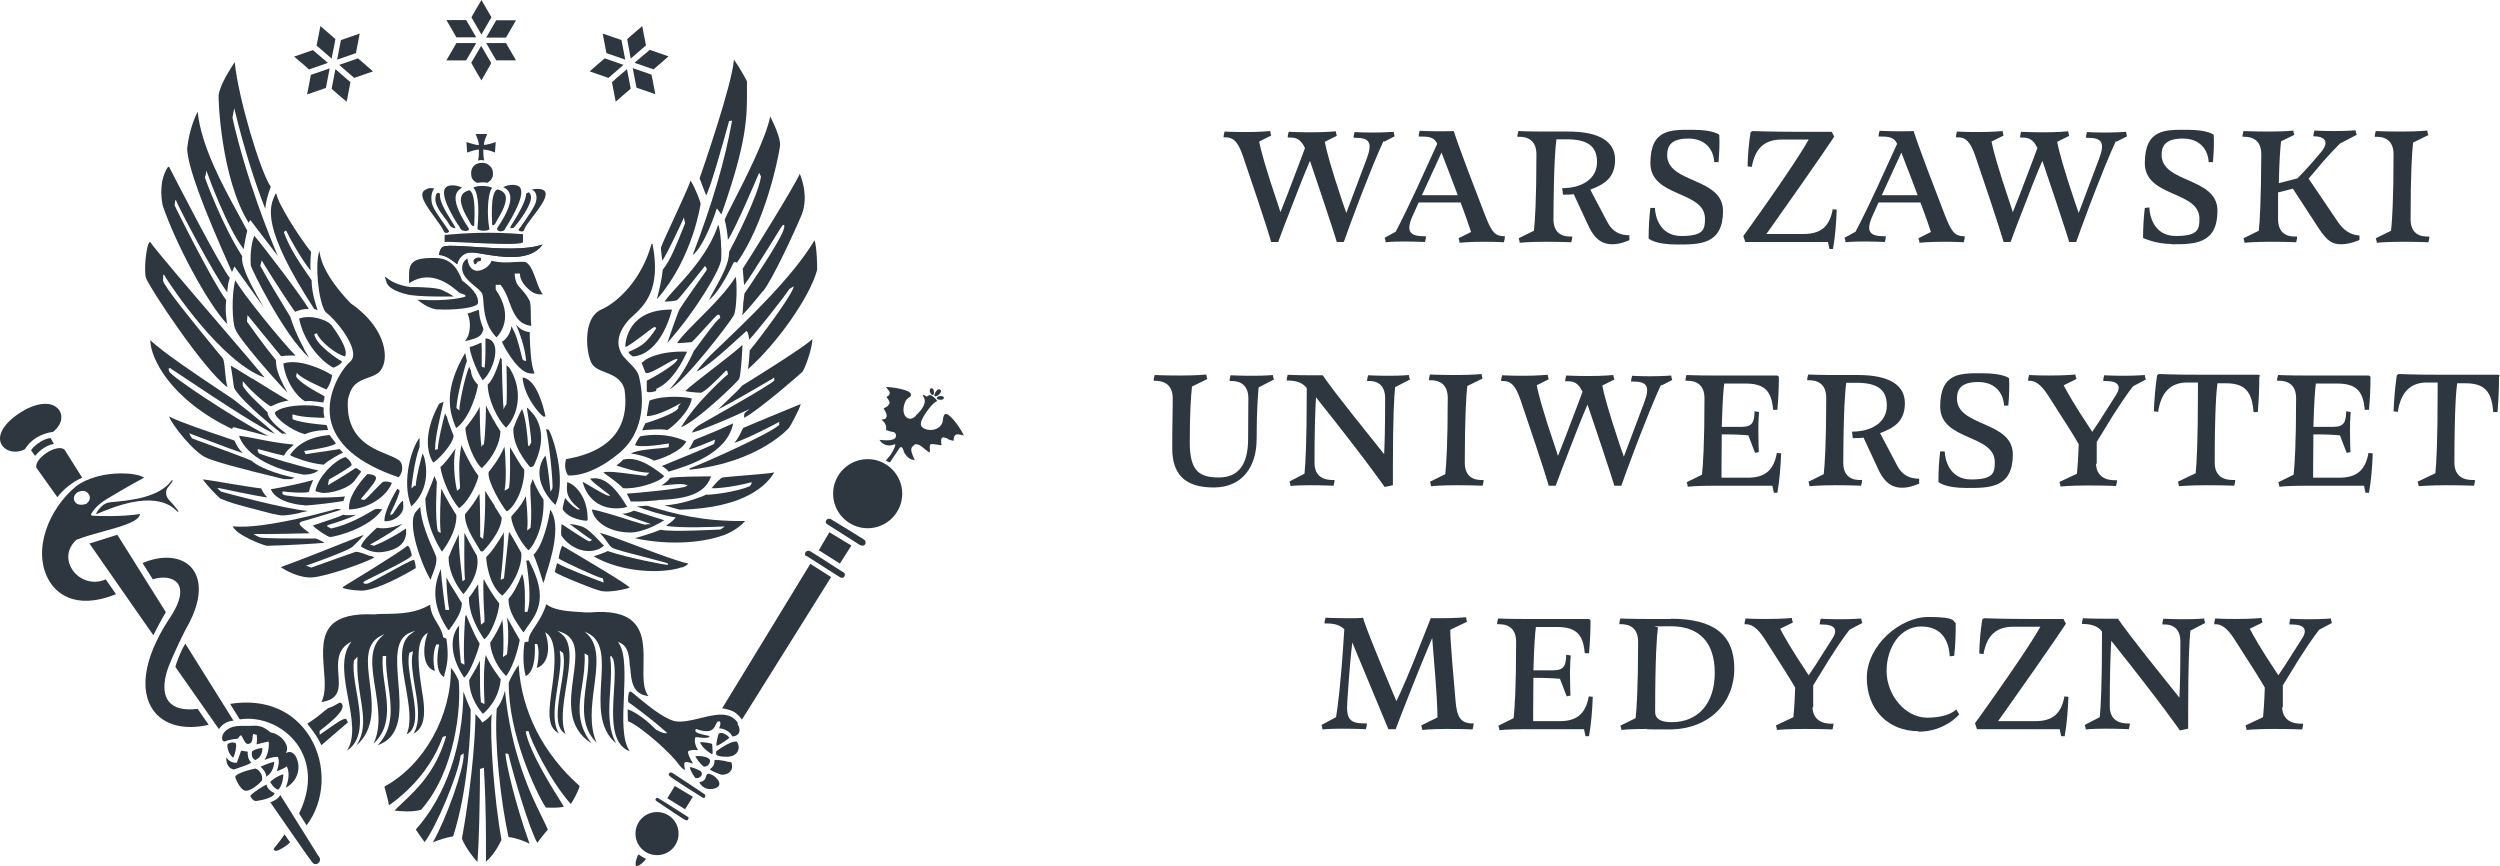 <svg xmlns="http://www.w3.org/2000/svg" id="Warstwa_1" viewBox="0 0 998.1 345.74"><defs><style>      .cls-1 {        fill: #2e3640;      }    </style></defs><g id="znak_podstaowy_w_polu_ochronnym"><g><g><polygon class="cls-1" points="194.11 17.2 198.11 24.1 206.01 24.1 202.01 17.2 194.11 17.2"></polygon><polygon class="cls-1" points="331.11 212.5 326.91 219.7 335.31 225 339.91 217.8 331.11 212.5"></polygon><polygon class="cls-1" points="269.41 313.8 266.41 318.7 273.51 323.1 276.61 318.1 269.41 313.8"></polygon><path class="cls-1" d="M261.71,319.3c0,.2.2.4.5.6,4.2,2.9,11.1,7.5,11.7,7.6h0c.4.2.7-.2.8-.3.2-.3.3-.8,0-1-.4-.3-11.4-7.3-12.2-7.7h-.1c-.1,0-.2,0-.3.1-.3.2-.5.5-.4.7"></path><path class="cls-1" d="M262.31,324.2c-4.7,0-8.6,3.8-8.6,8.6s3.8,8.6,8.6,8.6,8.6-3.8,8.6-8.6-3.9-8.6-8.6-8.6"></path><path class="cls-1" d="M251.61,266.5c.4,5.2.8,10.7,7.3,11.4-2.2-2.7-2.1-7.4-2-12.3.1-6.2.3-13.2-4.2-17.4-3.4-3.2-9-4.4-17.1-3.7h-1.7c-7-.4-12.6-.7-15.8-3.3-1.2,3.9-3.1,6.7-4.5,8.9-1.5,2.2-2.6,3.9-2.6,5.8v.2l-1.6.3c-.2,1.2-1.1,8.2.5,13.5,4.4-2,3.6-12.4,3.6-12.5v-.3h1v.2c.1.1,1.2,3-.2,9.4,1.4-.5,2.5-1.4,3.3-2.8,1.5-2.6,1.6-6.6.3-10.7l-.3-.8.7.5c4.7,3.4,2.9,16.1,1.8,23.6-.2,1.6-.4,3-.5,4.1-.5,5.2-.6,10,3.5,12.2-2.8-4.7-1.6-11.9-.5-18.8.8-5.1,1.6-9.9.9-13.6v-.7c-.1,0,1.3,1,1.3,1h0c.8,3.4,0,8.4-.9,13.6-1.3,8-2.7,16.3,1.9,18.7-2.1-4.6-.9-11.8.2-18.8,1.4-8.6,2.9-17.5-1.9-21.2l-1.6-1.2,1.9.7c6.6,2.6,5.6,9.6,4.5,17.7-1.3,9.5-2.8,20.2,7.3,26.6-6.2-7.8-5.1-15.3-3.8-23.2.6-3.9,1.2-8,1-12.4v-.3c.2,0,1.4.8,1.4.8.3,3.5-.2,7.3-.8,11.3-1.1,8.5-2.3,17.2,4.2,23.5-3-6.6-2-14.5-1-22.2,1.1-8.4,2.1-16.3-2.5-20.9l-1.3-1.3,1.7.9c5.9,3.2,5.4,11,4.9,19.3-.5,8.8-1.1,18.7,6,24.5-3.4-6-2.9-13.7-2.4-21.1.3-4.8.6-9.3,0-13.3v-.2l.4-.4.9,1.5v.2c.8,3.1.5,7.6.2,12.4-.6,10-1.3,21.3,6.3,24-3.1-4.4-2.7-13.4-2.3-22.1.3-8.1.7-16.6-1.9-20.8l-.5-.8.8.4c3.4,1.5,3.7,5.5,4,9.7"></path><path class="cls-1" d="M253.91,345.7c.3.1.7,0,1.2-.2,1.2-.6,2.4-2,2.8-2.6-1.3-.6-2.5-1.5-3-1.8-.7,1-1.5,3.8-1,4.6"></path><path class="cls-1" d="M267.11,308.8c-.2.3-.2.6.2,1,.8.9,12,7.9,13.3,8.7.4.2.7,0,.8-.2.2-.3.3-.8,0-1.1-.6-.5-12.7-8.5-13.1-8.7-.2,0-.4-.1-.5-.1-.3,0-.6.2-.7.4"></path><path class="cls-1" d="M275.41,306.4c.3,1.7,1.9,3.8,2.2,4.2.8.2,1.4,0,1.9-.4.4-.3.7-.7.7-1.1,0-.6-.3-1.1-.4-1.2-1.6-.8-3.3-1.7-4.5-1.6"></path><path class="cls-1" d="M279.41,296.2c.9,2.4,3.5,4.1,4.5,4.7,0,0,.2.1.2.2.2,0,.3-.2.4-.3.1-.4-.2-3.4-.2-3.8-.9-.4-3.9-.8-4.9-.7"></path><path class="cls-1" d="M282.51,309c-.4.2-.6.7-.7,1.2-.1.3-.2.6-.3.8,0,0-.7,1.1-2,1.2-.1,0-.2.1-.2.2-.1.4.9,1.3,1.1,1.5.6.5,1.2.8,2,1,1.4.4,4.8,0,4.8-2,0-1.6-2.4-3.5-3.6-3.8-.3-.1-.5-.2-.7-.2h-.3"></path><path class="cls-1" d="M283.31,303.2c-.9-1.3-4.5-1.5-5.7-1.3.4.9,1.8,3,3.3,4.1.5.3,1.6-.3,1.8-.5.8-1,1-1.8.6-2.3"></path><path class="cls-1" d="M100.61,184c-.6-.4-14.3-5.5-23.5-8.8-.3,0-.7-.4-1.3-1.7l-.3-.6.6.3c.2,0,15.2,5.9,20.8,7.7-1.8-1.8-2.4-3.1-3.3-5-.5-.2-2-.7-4-1.4-5.9-2-16.9-5.6-22.1-8.2,1,3.1,10.1,14.7,15.2,16.6,3.5,1.4,9.9,3.4,30.7,8.4h2.8c.4-.2,1.1-.4,1.4-.6-2.6-.4-13-3-17.1-6.7"></path><path class="cls-1" d="M130.41,155.4c1.8-2.6,2.1-5,2.2-5.6-3-2-13-6.8-19.5-4.7.8,6.8,5.1,13.2,8.7,15.1.4,0,.8-.1,1.3-.1,1.3,0,3.1.2,6,.6,0-.5.2-.9.3-1.2.2-.9.3-1.2-.2-1.5-3.1-1.6-10.3-5.7-11-7.8h0l.3-1.4.3.4c1.7,2,10.1,5.7,11.5,6.3"></path><path class="cls-1" d="M100.71,151.2c-3.7-2.3-7.2-4.5-8.6-5.2.3,1.3.5,3.3.8,5,.2,1.8.5,3.9.7,4.2,3.9,6.2,17.6,16.9,18.9,17.9h.5c.4,0,.9,0,1.4.1-2.3-1.7-7.5-5.6-7.6-8.6-.5-.5-1.1-1-1.6-1.6-3.1-2.9-6.9-6.5-8.1-8.7h0s-.3-.2-.2-1.4v-.7l.5.5c2.6,3.3,9.5,9.3,10.8,9.5,3.2-1.6,5.7-2.1,7-2.3-2.6-1.4-8.9-5.3-14.5-8.8"></path><path class="cls-1" d="M95.41,173.9c.5,1.7,4.1,11.7,25.8,15.6,3.7,0,5.3-1.2,5.9-1.7-4.7-.8-22.8-6.1-23.8-6.9h0c-.5-1.1-.6-1.4-.4-1.5,0,0,.3-.1.5,0,2.5.7,8.7,2.3,10,2.5.7-1.6,1.8-2.5,2.7-3.3.4-.4.9-.7,1.2-1.1-5.1-.4-11.3-1.6-15.8-2.5-2.7-.5-5.2-1-6.1-1"></path><path class="cls-1" d="M94.01,111.7c-1.7,5.5-1.3,17.9,0,19.8h0c1,3.3,15.9,20.4,20.8,25.3-4.4-7.8-4.5-10.5-4.6-12.1,0-.6,0-.9-.3-1.3-4.2-4.9-11.2-14.9-11.3-15h0l.2-2.6,13.4,16.4c2.2-.3,4.6-.3,5.8-.2-5.3-5.4-21.4-25-24.2-30.4"></path><path class="cls-1" d="M123.21,142.8c-.1-.7-.6-1.4-1.1-2.2-.4-.6-.7-1.1-.9-1.7-2.3-4.3-4.3-8.9-5.3-12.4-.7-1.2-1.5-2.4-2.3-3.8-2.7-4.4-5.8-9.5-9.7-16.6h0l.6-2.2.3.6c0,.1,7.6,12.4,13,20,.7-.3,3-1.3,5.5-1.1-2.5-4.5-17.3-24-21.8-29.3-.5,1.3-1.8,5.4-1.4,11.8h0c0,1,13.1,27.8,23.3,36.9"></path><path class="cls-1" d="M121.71,201.8c2.6,0,13.9-1.4,15.4-1.8.1-.5.3-.9.6-1.8-3,.4-15.8.9-22.6-.3-.4,0-2-.2-2.3-.7,0-.2-.2-.4,0-.8v-.2h.3c1.4.3,8.8.8,10.2.2.2-1,.6-2.1,1.3-3.8.1-.3.3-.6.4-1-3.3,1.1-14.3,3.4-16.9,3.7,2.4,5.8,13.1,6.4,13.2,6.4h.2"></path><path class="cls-1" d="M159.21,190.5c.5-.6,2.2-2.9.9-5.8-.6-1.2-2.7-2.1-5.4-3.2-6.7-2.7-16.8-6.8-15.8-21.9,1.3-6.3,4.2-7.4,7.8-8.7,1.1-.4,2.3-.8,3.5-1.5,1.9-1,3.2-3.4,3.4-6.4.4-5.8-3-14.6-13.6-21.9-11.2-11.7-12.2-18.6-12.5-20.9-1.8,5-.5,20,2.4,24.3,4.4,3.4,11,11.8,11.1,16.9,0,1.3-.4,2.3-1.2,3-2.7,2.2-9.8,12.2-7.9,22.8,1.9,10,11.1,17.9,27.4,23.4"></path><path class="cls-1" d="M125.61,123.4l1.2.4c-.6-1.7-2.4-6.9-2.4-11.9-.4-.7-1-1.4-1.5-2.2-3.1-4.5-7.4-10.8-9.5-16.8h0v-.3c0-.1.8-.6.8-.6h0c1.4,3,6,11.4,9.8,16-.2-2.6,0-3.4,0-5.1,0-.6.1-1.3.2-2.3-4.8-5.9-13.6-19.9-13.8-23.2l-.3-.2c-.1.3-.2.5-.4.8-2.1,4.7-5.5,12.6,15.7,45.3"></path><path class="cls-1" d="M158.81,194.9c-1.2,1.7-5.7,9.8-5.3,13.2,2.3.1,4.5-.8,6-2.4,1.1-1.1,1.6-2.4,1.5-3.5,0-1.6-.1-2.1-.2-2.2-.8.3-1.9,2-2.8,3.4-.8,1.3-1.3,2-1.7,2.1h-.5v-.4c2.9-5.8,3.9-8.9,3.7-9.3-.4-.4-.7-.6-.9-.7"></path><path class="cls-1" d="M137.81,142.2c1.4-2.9-3.8-10.1-5.4-12.3-1.8-2.3-8.5-4.4-13-2.7,2.1,10.1,9.3,17.4,13.7,19.6.5-.2,2.8-1.1,3.5-2.4-1.5-.9-9.9-6.2-11.1-10.7v-.2l.1-.1c.6-.3.7-.3.8-.3h.2v.2c1.2,3,7.7,8.3,11.2,9"></path><path class="cls-1" d="M172.91,184.7c1.7-.8,7.8-7.1,8.2-10.7-.6-1.5-2.5-6.2-2.7-7.7-.2-.1-.4-.5-.7-1.3-.9,2.9-2.9,11.7-2.9,14.1v.2l-1.1.3v-.4c0-4.7,2.1-13.1,3-17.1.2-.7.3-1.3.4-1.7l-1.8.8c-7.3,13.4-3.9,21.1-2.4,23.4"></path><path class="cls-1" d="M164.31,202.1c7.8-7.2,5.8-16.9,5-19.7l-.6-1.4c-.6,2.2-2.4,8.8-2.7,12.5v.6l-.4-.3c-.1,0-.4.3-.7.6l-.6.6v-.8c0-.1,1.1-10.4,3.2-15.7v-3.7c-2.8,3.3-7.5,16.9-3.3,27.4"></path><path class="cls-1" d="M150.51,210.7c-.2.2-.4.4-.9.8-1.6,1.5-5.2,4.8-5.5,6.7.1,0,.3.2.5.3,1.4.8,4.3,2.4,8.1,1.9,8.8-1.2,9.7-5.8,9.4-9.4-4.2,2.8-8.4,5.1-12.8,6.9h0l-1.6-.5.6-.3c.1,0,9.3-5.2,12.4-8-5.5,2.4-9.2,1.8-10.1,1.6"></path><path class="cls-1" d="M182.11,170.9c5.5-3.7,8.6-15.1,8.7-17.3-.5-.5-2.7-2.7-2.8-5.7l-.7-1.5c-1.8,4.3-3.8,14.3-3.9,16.9v.6l-1.2-1h0c.2-4.6,3.4-17.1,4.2-18.7l-.7-3.3c-8.4,14.4-6.7,22.9-3.6,30"></path><path class="cls-1" d="M193.01,131.7c0-.6-.3-1.3-.6-2-.5-1.4-1.1-3.2-1.2-6-.2-.1-3.8,1.4-4.6,1.5.7,1.2,1.2,3.6.9,6.1-.1,1.5-.6,3.4-1.9,4.9,5.9-1.3,6.6-2.2,7.3-4.5"></path><path class="cls-1" d="M156.61,192.8c-2.5-.9-3.3-.5-3.7-.4h-.1c-1,.9-2.3,2.3-3.5,3.5-1.9,2-3.1,3.3-3.6,3.5l-.4.2-1.3-.3.4-.5c.6-.7,1.1-1.3,1.6-1.9,2.6-3.1,4.3-5.2,4.1-6.2-.1-.7-1.1-1.4-3.4-1.4h-.1c-3.7,4-7.8,9.6-7.2,14.1h0c7.4-.2,15.1-5.1,17.1-10.8"></path><path class="cls-1" d="M144.21,188.3c-1-.9-2.1-1.6-2.3-1.4-4.6,3.1-10.4,6.4-10.4,6.5l-.5.3v-.6c.2-.7.3-1.5.3-1.5h0c0-.1.1-.2.1-.2,2.7-1.5,8-4.6,9-5.7-.2-1.6-2-2.9-2.4-3.2-3.2.5-11,7.2-12.1,13.6.2,0,.8.3,2.3.6,3,.6,11.5-1.5,13.8-5.4"></path><path class="cls-1" d="M87.51,37.1l-.2.6c-.3,1.2.9,33.6,12,51.3,0-.3.2-.6.5-.9l.2-.2.2.3,10.7,14c-3-7.1-12.6-30.6-18.1-55.2h0l.7-3.8.3,1.2c3.6,14.7,7.9,28.4,12.1,39,.3-4,1.9-8,2.2-8.8-4.2-6.1-13-35.5-14.4-49.8-4.8,7.3-5.6,10-6.3,12.3"></path><path class="cls-1" d="M121.61,173.4c3.8-1.7,8.1-1.7,9.4-1.7-.2-.8-.5-1.6-.6-2-11-.9-13.4-2.3-13.5-2.3h-.1l-.1-1.9h.4c3.5,1.2,10.8,1.3,12.4,1.3,0-.5-.1-.8-.2-1.2-.1-.8-.2-1.3-.1-2.9-3.9-1.5-16.4-1.3-19.5,2,0,2.1,6.5,7.2,11.9,8.6"></path><path class="cls-1" d="M129.11,185.6c2.6-2.3,6.6-4.3,7.8-4.9l-1.3-1.4c-5.4.8-13.4,2-13.4,2h-.2l-.6-1.3h.4c6.3-.9,10.8-1.9,12.3-2.9-.4-.7-1.3-1.8-2-2.7-.2-.3-.4-.5-.5-.7h-.4c-7.2.7-12.3,3.4-15.4,7.9.1,0,.2.2.4.4.6.3,7,3,12.8,3.5"></path><path class="cls-1" d="M137.11,205.5c-1.9.9-6.8,2.5-10.1,3.6-.8.3-1.6.5-2.1.7,1.4,1.6,6,4.6,6.9,4.6,1.6,0,16-3.5,20.8-11.1-.8-.1-2.2-.2-2.8,0-.2,0-.8.4-1.5.8-2.9,1.7-8.9,5.3-16.1,6.9,0,0-1.8-.8-1.7-1.1,0,0,.6-.3.8-.4,1.8-.5,8.1-2.5,10.9-4-1.8.2-4.4.4-5.2-.1"></path><path class="cls-1" d="M7.81,164.9C0,170.1-.99,174.9.71,177.6c1.7,2.8,5.9,3.6,9.3,1.7.4-.7,3.2-5.7,11.2-6.9,3.8-3.1,3.9-6.6,2.4-8.7-3.2-4.3-10.4-2.4-15.8,1.2"></path><path class="cls-1" d="M147.81,222c-1.9-.7-4.3-1.7-5.7-1.7h-.1c-1.1.4-17,6-17.7,6.3h-.1l-2.1-.8.7-.2c.2,0,16-5.6,17.9-7.3,1.7-1.5,3.9-3.9,4.6-4.8-.6.2-2.2.9-4.3,1.7-7.3,2.9-22.3,8.9-28.9,11.2,1.4,1.1,7.5,4.6,12.8,4.1,5.9-.5,21.7-6.1,24.6-8-.4-.2-.9-.4-1.5-.6"></path><path class="cls-1" d="M78.91,44.6c-1,1.9-3.4,7.3-4.2,14.8.4,7.4,6,22.6,17.9,49.2.2-.4.6-1.2.8-1.8l.2-.4,11.7,16.3c-5.9-10-9.2-16.9-8.6-20.4-7.9-12.1-14.9-31.2-14.9-31.4h0v-.2c.4-.9.4-1.4.4-1.4l.2-1.1.4,1c0,.2,7.9,21.9,14.5,30.3.2-2.3,1.2-6.6,1.4-7.4-1.1-2-2.3-4.3-3.6-6.7-6.3-11.5-14.8-27.1-16.2-40.8"></path><path class="cls-1" d="M162.61,217.9c-3.2,2.8-24.6,15.7-25.5,16.3h0s-.2.1-.2.6h.1c1,.3,3.4.9,7.3,1h.1c4,0,12.2-3.4,21.6-9,0-.4-.2-2.3-.7-3.3h0c-1,0-6.7,3.2-10.9,5.5-3.1,1.7-5.9,3.3-7.6,4h0c-1.5.2-1.6-.1-1.7-.3-.1-.3.3-.6.7-.8,2.1-1.1,4.4-2.2,6.6-3.3,5-2.5,10.7-5.3,11.8-6.6.1-.1.2-.3.2-.3,0,0-.7-3.7-1.7-3.8h-.1Z"></path><path class="cls-1" d="M16.01,176.5c-2.6,1.6-3.4,2.9-3.6,3.3l1.6,2.2c.8-1,3.6-4.1,7.5-4.8l-1.3-2.3c-.3,0-1.6,0-4.3,1.6"></path><path class="cls-1" d="M14.71,187l8.2,11.5c2-2.7,5.7-6,9.9-7.8l-7-11.1c-.5-.5-1.2-.7-2-.7-1.8,0-4.3,1.1-6.3,2.7-2.1,1.7-3.7,4-2.8,5.4"></path><path class="cls-1" d="M171.91,231.6c.2-.8.5-1.7.9-2.6.7-1.9,1.6-4,1.4-6.5,0-.2-.5-1.3-1-2.5-1.9-4.1-5.2-11.7-5.4-17.7l-1.6,1.8c-4.4,4.7,2.8,23,5.8,27.5"></path><path class="cls-1" d="M105.61,150.7c-2.1-2.6-9.2-11-17.4-20.5-12.4-14.4-26.4-30.8-28.1-33.4-.1-.2-.2-.2-.3-.2s0,0,0,0c-1.4.8-2.5,11.7-1.5,14.4,1.1,3.5,23.1,36.8,32.5,43.6-.6-2.2-.8-4.6-1-6.8s-.4-4.1-.9-4.8c-.2-.3-1.1-1.3-2.5-3-9.6-11.7-20.8-25.5-21.3-27.9,0-2.2,0-2.6.3-2.4s.8,1.2.8,1.2c2.2,3.5,22.1,33.6,39.3,39.8"></path><path class="cls-1" d="M35.71,217c.7,1,3.7,5.3,7.3,10.5,5.9,8.5,13.9,19.9,18.2,26.1.8-1.6,3.9-7.5,5-9.2-.7-1.1-4.7-7.5-18.8-30-.3-.4-.5-.7-.6-.9"></path><path class="cls-1" d="M69.61,148.1c22.6,15.2,36.1,23.6,40.1,25.1-1.4-1.6-7.5-6.7-16.2-13.5-.6-.4-2.7-1.9-5.8-3.9-8.1-5.4-22.9-15.3-27.7-20,0,7,7.9,23.7,32.7,35.5,0-.4.2-.6.4-.7.2-.1.3,0,.4,0,.2,0,11.8,3.1,12.3,3.2.7.1,1.1.1,1.4.2-.4-.2-1-.5-1.6-.7-12.3-6.5-37.6-23.1-38.1-25.1-.2-.7-.3-1,0-1.2h.5c.3.2.9.6,1.7,1.2"></path><path class="cls-1" d="M125.51,215h-3.5c-6.6,0-15.7,0-18.1-.4,0,0-.2,0-1.7-.8l-1-.6h1.2c3.5.1,18-.2,21.2-.3-.3-.3-.7-.6-1.1-.9-1.8-1.4-3-2.3-2.9-3.1,0-.2.2-.4.6-.6.6-.2,2.1-.6,4.1-1.2,3.9-1.2,10.1-3,11.9-3.6-.8-.4-1.9-.3-1.9-.3-.2,0-28.8,8.4-41.4,6.9,1.4,3.6,12.7,7.8,13.7,7.8,9.3-.2,19.5-.9,23-1.2-.4-.2-.7-.4-1.1-.6-.9-.5-1.9-1-2.9-1.2"></path><path class="cls-1" d="M91.61,110.8c-4.3-5.6-22.5-41-24.1-44.2h-.4c-.5.7-4,5.5-2.2,15.3,4.7,14.2,17.8,39.2,25.8,47.5-.3-1.7-.9-5.5-.4-9.6-5.2-6.7-20.5-37.4-20.6-37.8h0v-.2c.13-1.13.23-1.73.3-1.8l.3-.2v.3c1,2.7,14.8,29,20.4,36.6.3-3.3.5-4,.8-4.9,0-.3.2-.7.3-1.2"></path><path class="cls-1" d="M88.21,196.2l-1.5-1.3h.9s15,3.2,19.1,3.7c-1.6-1.6-2.2-3.1-2.4-3.6-3.5-.4-8.9-1.3-13.7-2.1-4.2-.7-8.2-1.4-9.6-1.5,1.7,2.6,6.1,7,7,7.7,4.4,1.7,5.1,1.9,10.3,3.3,2.4.6,5.7,1.5,10.7,2.8.6,0,1.2.2,1.6.3,1.9.4,2.9.5,8.2-.5.8-.3,2.3-.6,4.1-1-9.3-.8-32.5-7.1-34.9-7.8"></path><path class="cls-1" d="M320.41,148.3c.9-.9,4-9.5,3.9-12.9-3.7,3.6-26.5,17.6-28.1,18.6-.7,1-2.9,3.1-5.5,5.6-1.4,1.3-2.7,2.6-4,3.8,4.1-1.9,16.8-9.3,22-12.4l.4-.3v1.2h0c-1.1,1.6-26.7,15.9-29.6,17.6,0,0-2.8,1.6-3.2,3.2,3.6-.8,16.2-6.2,20.8-8.4l2.1-1-1.8,1.5s-.5.5-.3,2c5.9-3.1,22.4-17.5,23.4-18.5"></path><path class="cls-1" d="M326.21,107.8c.1-1.5-.1-9.1-1-11.9-8.8,14.7-26.2,31.3-40.2,44.6l-.8.8s-3.9,3.8-6.1,7c2.5-.8,8.7-5.8,18.5-14.9.87-.8,1.33-1.2,1.4-1.2.6,0,1,2.3,1.1,3.4,2.5-2.5,14.3-17.4,16-20.2h0l1.8-1.1-.2.7c-1.4,4.1-13.8,20.6-17.4,24.9,0,.7-.3,5-.7,7.5,11.7-10.3,24.8-29,27.6-39.6"></path><path class="cls-1" d="M315.01,170.8c.6-.8,4.1-7.2,4.7-9.5-3.2,1.3-21.6,8.9-22.9,9.5-.2.2-.5.7-.8,1.4-.5,1.1-1.3,2.8-2.8,4.6,1.8-.6,6.8-2.5,17.4-8.1l.5-.3v.5c-.1.2-.1.3-.1.5h.3l-.4.4c-4.6,3.9-31.7,15.9-35.6,17.2,0,0-.1.2,0,.3,0,0,.1.1.3.2,27.7-3,39.5-16.8,39.6-16.9"></path><path class="cls-1" d="M282.11,197.4c-1.7.9-10.8,4.3-16.9,4.3h0c1.5.5,3.9,1.2,6.2,1.8,26.3-.6,35-10.2,37.7-14.9-1.8.4-6.6.8-12.8,1.3-3.3.3-6.4.5-7.7.7-.9.1-3.1,2.5-4.5,4.3,1.9.2,8.8-.5,15.6-2.3h.4c0-.1,0,.3,0,.3,0,0-.3.7-.6,1h0s-.1.1-.1.2h0c-5.7,2.4-15.6,3.5-17.1,3.4"></path><path class="cls-1" d="M304.61,116.3c3.7-4.5,12.5-23.5,15.5-30.7,2.7-7.2,0-14.2-.8-16.2-2.5,5.6-21.3,35.7-22.8,37.9.1.7.2,1.9.3,3.3,0,1,.2,2.2.3,3.2,1.8-2.3,6.3-9.5,10-15.4,4.1-6.6,5.1-8.5,5.6-8.6h.3c.3.2,0,1.4,0,1.4-1.3,5-15,24.8-15.8,26-.4,3.1-.6,4.8-.6,6s-.1,1.8-.4,2.7c1-.9,3.2-3.3,8.3-9.6"></path><path class="cls-1" d="M282.71,120c1.8-1.2,5.1-4.7,9.9-14.6.1-.3.2-.5.3-.5,0-.1.2-.2.4-.3.3,0,.7.1.9.3,11.1-15.8,16.5-41.2,17.2-46.6.4-3.1-2.8-9.6-3.9-11.8-1.8,9-10.5,26-15.3,35.3-1.5,2.9-2.8,5.5-2.9,5.9.8,2.8,1.2,6.5,1.3,8.1,3.4-5.3,12.1-25.9,12.2-26.2l.3-.6.3.6c.4.8.4.9.4,1-1.2,7.6-10.3,25.5-12.7,29.9,0,4.4-2.6,9.3-6,15.4-.7,1.3-1.5,2.6-2.2,4.1"></path><path class="cls-1" d="M262.41,119.3c14.1-16.1,17.3-37.7,17.3-37.9,0-.7-2-6.1-4-9.3-.8,2.4-3.7,8.7-6.5,14.8-2.5,5.4-5.1,11-5.3,11.9,0,.4,0,1.7.2,2.9.1.8.2,1.7.3,2.4,2.3-3.3,8.2-16.3,8.3-16.5l.3-.8.5,2.3-.7,1.8c-2.3,5.7-5.3,13.5-8.2,16.7-.4,4-1.3,7.6-1.9,10-.1.6-.3,1.1-.4,1.5"></path><path class="cls-1" d="M298.21,35.3v-2.9c-.5-1-3.4-6.2-5.2-8.6-.7,10-12.8,44.8-13.7,47.4.3.7,1.8,4.7,2.6,6.8,1.8-3.2,6.6-20.3,9.1-29.4v-.2l1.2-.3v.4c-2.8,15.7-7.9,33.1-15.7,53.4,4.8-3.7,9.5-18,9.5-18.2l.2-.5,1.8,2.4c10.3-29.1,10.3-39,10.2-50.4"></path><path class="cls-1" d="M226.81,189.8c1,.1,9,.6,20.4-8.9,11.3-9.4,9.4-24.2,8-30.2-.5-2.4-2.1-4-4-5.9-.8-.8-1.6-1.7-2.5-2.7-1.8-2.5-3.9-7.7,2.7-14.8.3-.3.7-.6,1.1-1,4.6-4.2,11.6-10.5,8-28.9h-.4c-3.7,13.6-13,23.1-20.1,26.2-2,.9-3.6,2.7-4.5,5.2-2,5.4-1,12.7.5,15.9,1,2.1,3.2,3,5.6,3.9,3,1.2,6.5,2.5,7.7,6.8,1.6,10.7-1.1,24.1-23.3,27.9-.2.7-1.1,3.6.8,6.6"></path><path class="cls-1" d="M225.61,198.7c-.3,1.1-.9,3.5-1,4.6,2.4,4,8.8,4.6,9.6,4.6l.4-.3c.1-7.9-3.6-12-5.2-13.4-1.3-1.1-2.4-1.6-3-1.7v1c-.2,2.7-.4,5.3,4.6,9.4l.6.5h-.8c-.5,0-3-1.8-5.3-4.7"></path><path class="cls-1" d="M288.41,213.9c5.2-1.9,8.1-4.8,9.1-5.9-17.5.3-29.2-3.2-37.8-5.7l-.9-.3c-.6-.2-2,0-3.2.1-.5,0-1,.1-1.4.1,3.4,1.3,10.6,3.6,15.1,4.3h.5l-.3.4c-.7.9-1.7,1.6-2.5,2.2-.4.3-.7.5-1.1.8,5.2,1.1,21.2.4,22.5.3h1l-1.8,1.2h0c-.8,0-19.5,1.1-23.9.1-2,.9-7.8,2.7-10.2,3.4,15,3.2,28.3,1.4,35.2-1.2"></path><path class="cls-1" d="M248.81,183.4c-.5.8-2,1.9-2.7,2.4,1.8.7,7.8,2.7,12.5,2.9h.7l-1.4,1.3c-1.7-.2-3.6-.4-5.6-.7-4.5-.6-9.5-1.3-11.5-.7,1.5,1.1,6.5,4.6,7.9,6.3,5.5.5,13.8-2.3,16-4.3.3-.3.4-.5.4-.6-3.4-2.7-10.2-8.1-16.2-6.5"></path><path class="cls-1" d="M236.31,203.5c.8,4.4,6.1,8.9,15,9.1,5.4.1,12-3.7,13.9-4.9-4.9-1.5-7.6-2.4-9.1-2.9s-2.2-.7-3.1-.9c-2.2,1-3.6,1.2-4.5,1.2h-.2c1.4.6,4,1.5,6,2.2,1.8.6,3.4,1.2,4.3,1.5l1.3.5h-1.6c-.4.1-.6.2-.7.2-.3,0-2-.5-5.5-1.6-5-1.6-12.5-4-15.8-4.5"></path><path class="cls-1" d="M293.01,125.8c1.2-2.6,1.3-13.1.7-15.3-3.4,5.6-9.8,12-15,17.2-3.8,3.8-7.1,7.2-8.4,9.3h0c1,0,3.8-.2,5.8-.4.4-.2,3.3-3.4,5.5-5.8,2.7-3,4.4-4.9,4.9-5.1.3-.2.5,0,.6,0,.4.2.4,1,.4,1.2v.2h-.2c-1.2.6-6.1,7.3-9,11.3-.5.6-.9,1.2-1.3,1.7-.3.6-4,9.4-9.8,15.4,6.4-3.4,24.5-27.1,25.8-29.7"></path><path class="cls-1" d="M252.81,142.3c5.2-.3,11.9-5.3,15.5-18.7h-.4c-16.7,0-18.2,12-18.3,14.9h0c1,0,4.7-2.9,7-4.6,1.7-1.3,3.3-2.6,4.5-3.3h.5c.1,0,.2.2.3.4h0v.2c-4,6.1-6.1,7.1-10.7,9.2h-.3c0,.3.2.9,1.7,1.9"></path><path class="cls-1" d="M273.91,176.2c-8.9-4.2-18.2-2-18.3-2-.3.2-1.6,2.1-2.1,3.5,1.3.9,8.7.2,13.2-.6h.4v.3s0,.2-.2,1v.2h-.2c-.2,0-.9.1-2.5.3-3.4.3-10.3.8-12.3,2.2,2.6.2,7.4,1.6,9.1,2.8,1.5-.1,11.1-3.5,13-7.7"></path><path class="cls-1" d="M286.71,89.8c-3.5,10.4-10.9,18.7-16.4,24.7-2.1,2.3-3.9,4.3-5,5.9,1.5,0,4.3-.2,5-.6.8-.5,7.4-8.9,10.9-13.3l.2-.3.2.2c.6.6.7,1.2.4,1.6-.3.3-9.8,13.9-10.6,15.3-.6.9-3.3,8.7-5,13.6,11.3-12.6,21.1-29.2,21.5-33.2.3-3.9-.2-11.6-1.1-13.9"></path><path class="cls-1" d="M262.81,199.6c16.8-.4,19.5-5.5,21.1-9.4-2.4,0-13.9,0-16.4.6-.6.9-1.8,2-3.4,3h.7c2.8-.3,7.5-.9,9.2-.2l.5.2-.4.3c-1.3,1-19.5,2.7-23.9,3,.4.7,1.2,2.1,1.6,3.1.8,0,4.3.2,10.9-.5"></path><path class="cls-1" d="M264.11,186c1.4.8,2.3,1.5,2.8,2.3,7.8-2.3,23.5-7.2,25.8-19.3-5.1,2.4-9.5,4.2-12.5,5.4-1.6.6-2.7,1.1-3.2,1.4-.2.4-1.1,2.3-2.1,3.7,2.9-.7,10-3.8,10.1-3.8l.4-.2v.5c-.1.5-.3,1.1-.3,1.1h0c0,.1-.1.2-.1.2-4.3,2-11.5,5-16.3,6.9-2,.8-3.7,1.5-4.6,1.9"></path><path class="cls-1" d="M259.31,159.8c-.2.7-.9,4.7-1.1,6.3h.4c3.9,0,11.7-4.3,11.8-4.4l1.5-.8-1.1,1.3v.6h0v.2c-1.6,2.3-10.9,5.3-13.2,6,0,.2-.2.5-.4.9-.3.6-.6,1.3-.8,1.9,1.6-.2,7.8-.7,10-.1,1.9-1.1,8.8-7,9.8-12.6-1.3-.5-10.5-1.6-16.8.8"></path><path class="cls-1" d="M274.21,140.7s0-.2.1-.3c-10.4-.4-16.4,2.6-17.6,4.1,0,0-.4.3-.6.3.5,1.1,1.4,3.6,1.6,4,.8.8,4.6-1.4,7.4-3,2-1.2,4-2.3,5-2.5h.4l-.1.3c-.6,2-10.1,7.4-12.2,8.4v4.3s.3.2.6.3c.3,0,1.8,0,3.1-.5,0-.3.2-.8.2-.8v-.2h.2c6.5-3,10.4-11.3,11.9-14.4"></path><path class="cls-1" d="M295.11,151.2c.6-1.1,1.1-8.7,1.3-12.8v-.7c-1.7,1.7-6.5,5.4-11.5,9.3-4.8,3.7-9.7,7.5-11.3,9.1.8.3,3.5.6,6.1.7h0c1.3,0,6.3-4.9,8.9-7.6.4-.4.8-.8,1.2-1.2h.1c0-.1.2,0,.2,0,.3,0,.4.5.5,1.3v.3h-.2c-.7.5-5.9,5.3-10.7,10.6-3.5,3.9-6.8,8.5-7.8,10.4,6.6-2.7,22.4-18,23.2-19.3"></path><path class="cls-1" d="M178.41,116.8c-.7-.4-1.6-.9-2.1-1.1-2.4-.9-7.4-1-10.3-1.1h-1.9c-2.5-.2-6.4-1.3-8.5-2.8l-2-1.4.7,2.3c1.2,3.7,9.4,5.1,9.5,5.1,3.3.5,9.5.6,12.6.6s1.3,0,1.7,0h3.1l-2.6-1.6h-.2Z"></path><path class="cls-1" d="M235.11,220h0c2.5,0,4.8-.9,6-2.2-.3-.2-.7-.7-1.4-1.4-1.9-2-5.1-5.5-7.4-6.2-2.1-.7-3.9-.9-4.9-1,3.3,2.5,8,5.9,8.5,6.1h.3v.2c0,.1,0,.3-.7.6h-.4c-1.5-.6-9-5.6-10.9-6.9-.2,1.9-.3,4.3,0,4.8,3.9,5.2,8.5,6,10.8,6"></path><path class="cls-1" d="M175.31,101.8c2.8,0,6.1,2.8,7.2,3.7.3-1.3,1.6-4.7,5.7-4.7s.2,0,.3,0c1,0,2.6.3,4.4.6,7.1,1.2,18.9,3.2,23.7-3.8-6.6,2.4-17.7,1.6-26.8,1-5.2-.3-9.7-.7-12.3-.3-1.8.4-2.1,2.6-2.2,3.4"></path><path class="cls-1" d="M200.31,136.2c.4,1.4,5.9,11.8,10.8,12.8,1,.2,1.8.2,2.3.1-1.5-3.7-1.7-9.6-1.9-14.3v-2.2c-2.3-.3-3.7-1-5.5-3,1.3,2.9,3.6,9.1,4,14.1v.4h-.3s-.6-.1-1.1-.6h0v-.1c-2.3-9-2.4-9.2-4.4-13.2-.2,1.5-1,4.3-3.6,6.2"></path><path class="cls-1" d="M217.01,117.8c-1.3-1.3-2.1-3.6-3-6.1-1.1-3-2.2-6.1-4.2-7.1-1.3-.2-2.6,0-4.2,0-2.7.2-5.7.4-9.4-.5-.4,1.8-3.2,4-5.6,4h0c-1.3,0-3.5-.7-4-4.9-.4.2-1.1.7-1.7,1.8-1.6,4.1,1.9,7,4.7,9.3,1.4,1.2,2.7,2.2,3,3.2.2.7.3,1.8.4,3.2.3,3.8.8,9.5,5.2,14,1.2-1.2,7.3-8-.3-19.1h0v-1.9h1.9c1.7,2,2.7,4.6,3.6,7.1,1.7,4.5,3.4,8.7,8.7,9.3-.1-1.1-.2-2.6-.2-4.2,0-2.4,0-5.2-.6-6.1-1.2-2.2-2.4-3.5-3.3-4.5-.8-.8-1.4-1.5-1.8-2.4-.8-2-.7-3.4-.7-3.4v-.3h2.1v.3s-.3,2.9,3.8,6.3c2.2,1.8,3.8,1.8,5.4,1.7"></path><path class="cls-1" d="M219.11,171.6l-1.1-.3c1.1,4.2,3,22.1,2.5,23.8h0l-.8,1.3v-.8c-.5-4.8-1.3-11.9-2-13.7-4.2,5.5-2.7,13.1,4,19.7,4.2-8.4.2-24.7-2.6-30"></path><path class="cls-1" d="M192.11,103.2c-.2-.3-.5-.4-1-.4h0c-.7,0-1.6.3-2,1-.1.3-.2.8.2,1.4h0c0,.1.2.3.5.3s0,0,0,0c.3,0,.4-.3.5-.5s.2-.4.4-.5.4-.2.6-.2c.3,0,.6-.1.7-.4s0-.5,0-.6"></path><path class="cls-1" d="M185.31,270.5c2.3-1.5,5.7-11,6.2-13.5-2.5-4.1-4.8-10.1-5.4-11.5-.4.4-.4,1-.4,1,0,.1-.9,11.2-.3,18.4v.5l-1.4-.8h0c0-.2-1.1-8.8-.7-14.9-4.1,4.7-3.3,13.1,2,20.8"></path><path class="cls-1" d="M148.91,28.5c-1.1-.9-3.3-2.9-4.8-4.2l-1.2-1-7.5,2.6c1.5,1.3,4.9,4.3,6,5.2,0,0,7.5-2.6,7.5-2.6Z"></path><path class="cls-1" d="M190.11,14.9l-4-6.9h-7.9c1,1.7,3.3,5.6,4,6.9h7.9Z"></path><path class="cls-1" d="M136.11,16c-.2,1.1-1.1,5.9-1.5,7.8l7.5-2.6c.2-1.1,1.1-5.8,1.5-7.8l-7.5,2.6h0Z"></path><path class="cls-1" d="M124.11,29.9c-.2,1.1-1.1,5.8-1.5,7.8l7.5-2.6c.2-1.1,1.1-5.8,1.5-7.8,0,0-7.5,2.6-7.5,2.6Z"></path><path class="cls-1" d="M132.41,35.5l.6.5c1.4,1.2,4.1,3.6,5.4,4.6l1.5-7.8c-.4-.3-1.2-1-2.1-1.8-1.4-1.2-3-2.6-3.9-3.4l-1.5,7.8v.1Z"></path><path class="cls-1" d="M126.41,18.2c.9.8,4.5,3.9,6,5.2.2-1.2.6-3.3,1-5.1l.5-2.7-6-5.2c-.3,1.5-.6,3.2-.6,3.2l-.9,4.5s0,.1,0,.1Z"></path><path class="cls-1" d="M123.41,27.7l7.5-2.6-2-1.7c-1.5-1.3-3.3-2.8-4-3.4l-7.5,2.6,1.9,1.6c1.6,1.3,3.4,2.9,4.1,3.6"></path><path class="cls-1" d="M232.61,192.3c.9,3.8,3,6.8,6,8.7,3.3,2,7.6,2.5,11.8,1.4-7.2-12.4-12.3-11.7-14.8-11.3h0c.7,1.1,2.8,2.7,5,4.4.8.6,1.7,1.3,2.5,1.9l.6.5h-.8c-.7,0-3.2-1.4-10.3-5.6"></path><path class="cls-1" d="M251.91,23.3c1.5-1.3,5.1-4.4,6-5.2l-.9-4.5s-.3-1.8-.6-3.2l-6,5.2.4,2.3c.3,1.9.8,4.2,1,5.5"></path><path class="cls-1" d="M253.41,25.1l7.5,2.6c1.1-.9,4.5-3.9,6-5.2l-7.5-2.6c-.6.5-1.8,1.6-3.1,2.6-1.1,1-2.2,1.9-2.9,2.5"></path><path class="cls-1" d="M188.21,6.9l4,6.9c.4-.8,1.2-2,1.9-3.3.8-1.5,1.7-2.9,2.1-3.6-.6-1-3-5.2-4-6.9-.7,1.3-1.7,2.9-1.7,2.9l-2.3,4h0Z"></path><path class="cls-1" d="M249.61,23.8c-.4-1.9-1.3-6.7-1.5-7.8l-7.5-2.6c.4,1.9,1.3,6.6,1.5,7.8,0,0,7.5,2.6,7.5,2.6Z"></path><path class="cls-1" d="M245.51,31.8l-1.2,1c.2,1.1,1.1,5.9,1.5,7.8,1.2-1.1,3.9-3.4,5.3-4.6l.7-.6c-.2-1.1-1.1-5.9-1.5-7.8-1.1.9-3.3,2.9-4.8,4.1"></path><path class="cls-1" d="M261.61,37.6l-.4-2.1c-.4-2.2-.9-4.9-1.1-5.7l-7.5-2.6,1.5,7.8,7.5,2.6h0Z"></path><path class="cls-1" d="M198.11,8.1c-.6,1-3,5.2-4,6.9h7.9c.6-1,3-5.2,4-6.9h-7.9Z"></path><path class="cls-1" d="M188.21,25.2l.4.7c.9,1.6,2.7,4.8,3.6,6.2l2.1-3.7c.8-1.4,1.6-2.7,1.8-3.2l-4-6.9c-.8,1.3-2.4,4.2-3.4,5.8l-.6,1,.1.1h0Z"></path><path class="cls-1" d="M241.41,23.3c-1.1.9-4.5,3.9-6,5.2l7.5,2.6c1.1-.9,4.5-3.9,6-5.2,0,0-7.5-2.6-7.5-2.6Z"></path><path class="cls-1" d="M182.21,17.2c-.3.6-1.3,2.3-2.3,4l-1.7,2.9h7.9c.6-1,3-5.2,4-6.9h-7.9Z"></path><path class="cls-1" d="M191.51,263.9c-.8,1.8-2,3.9-3.1,5.7-.4.7-.8,1.3-1.1,1.9.1,7.4,4.6,12.5,5.5,13.5,1.1-.9,6.4-5.6,7.1-13.8-.5-.7-4-5.1-6-9.7-.5,2.8-1,8.2-.5,18.7v.9l-1.4-.7h0c-.4-2.8-.4-8.7-.4-13v-3.7"></path><path class="cls-1" d="M200.71,247.1c-1.2,3.1-2.7,6-5,9.5,0,2.4,1.7,8.9,6.4,13.3,3.6-5,5.2-13.4,5.4-14.4-.4-.7-2.8-4.9-5.1-9,1.1,7.1,0,14.6,0,14.7h0c0,.1-1.6,1.1-1.6,1.1v-.6c.3-1.8.3-10.7-.3-14.5"></path><path class="cls-1" d="M184.21,240.5c-.5-.9-1.2-2-2-3.3-1.2-1.9-2.7-4.2-4-6.7,0,2.7.4,9.3,1.1,12.7v.3h-1.5v-.2c-.1-.5-1.6-11.8-1.8-16.1-3.7,8.2-2.8,15.8,2.9,24.3h.4c.4-.6.8-1.2,1.3-1.8,2-3,3.8-5.7,3.8-9.2"></path><path class="cls-1" d="M193.11,177.5h-.4l-.4,1-.2-1.1c-.2-1.8-.5-4.2-.6-15-1.7,3.6-5.2,7.8-5.7,8.4.2,5.4,3.8,14.1,6.6,16.1,4.6-4.6,7.2-9.9,7.4-14.7-1.4-1.9-4.4-7.3-5.8-10.3,0,3.1-.2,11.1-.8,15.4v.3l-.1-.1h0Z"></path><path class="cls-1" d="M240.31,236c3.2.6,9.6-.8,11.1-1.4-1.6-1.8-18.7-11.8-24.4-15.2-1.1-.7-2-1.2-2.6-1.5-.7,1.4-1.3,4.3-1.4,5,.9.9,14.7,7.3,17.5,8h.2l.3,1.7-.5-.2c-2.7-1-15.6-5.9-18.1-7.6-.2.8-.8,2.8-.9,3.6,1.5,1.2,16.7,7.4,18.8,7.6"></path><path class="cls-1" d="M272.21,226.6c1.3-.5,2.2-1,2.6-1.6-4.3-.9-12.8-4.1-20.4-7-6.1-2.3-12.9-4.9-14.9-5.2,1.6,1.7,2.4,2.9,3,3.7.6.9,1,1.5,1.8,2.1.8.7,8.4,2.6,13.8,4,7.7,2,8.5,2.2,8.6,2.5h0c0,.1-.1.4-.1.4h-.2c-1.2,0-15.9-2.8-23.8-5.5-1.5.8-4.4,1.7-5.6,2.1,11.7,6.8,28,6.9,35.1,4.4"></path><path class="cls-1" d="M209.91,198.1c-1,2.1-1.8,3.7-5.7,8-.6,1.5,2.6,9.6,6.8,13.6,2.7-2.5,6.3-10.4,6-20.2-2.6-3.8-3.8-6.8-4.3-8.2l-.9,2.3c-.2.8,0,2.4,0,4.5.2,3.2.5,7.7,0,12.6h0c0,.1-1.3,1.1-1.3,1.1v-.6c.4-3.7-.3-10.6-.6-13.2"></path><path class="cls-1" d="M216.91,232.8c.3-.7.8-2.2.9-2.8,0-.3.2-.7.4-1.3,1.5-4.8,6.1-19,1.5-25.2-.5,2.8-2.5,13.8-6.7,18,.9,2,2.3,5.9,3.9,11.3"></path><path class="cls-1" d="M208.41,229.2c-1.6,4.3-3.5,7.8-5.4,9.9,0,3.9,1.6,7.5,6,13.4.5-.8,1.1-1.6,1.7-2.5,2.4-3.3,5.4-7.4,4.7-14-.4-3.5-1.7-7.3-4.3-12.3-.4,0-.8.1-1,.2.9,6.2,2.1,15.4.5,20.2v.2h-1.1v-.9c.1-2.8.3-10.9-1-14.1"></path><path class="cls-1" d="M197.61,202.1c-1-1.4-2-3-3.9-6.1v1.5c0,2.4,0,6.2-.2,9.6-.2,4.5-.6,7.6-.6,7.6v.5l-1.2-.9h0c0-1.7,0-13.4-.3-17.2-1.8,3.2-3.1,4.9-4.7,6.9-.3.4-.7.9-1.1,1.4-.1,4,2.5,8.4,4.8,12.2.5.8,1,1.7,1.5,2.5h.9c.8-.8,7.4-7.8,7.5-13.4-1.2-2.1-2-3.2-2.9-4.6"></path><path class="cls-1" d="M192.11,136.8c-.9.4-3.5,1.6-4.5,1.7-.5.7,2.1,8.9,5.1,13.3,3.1-2.5,6.1-9.8,4.7-14-.6-1.7-1.8-2.6-3.6-2.7,0,1.5.1,8.3-.3,11.3v.3h-.3c-.6-.1-.9-.2-.9-.5.1-5.9,0-8.6-.1-9.5"></path><path class="cls-1" d="M213.31,165.8c-.2-.2-.4-.5-.6-.7-.8-.9-1.6-1.9-2.4-2.4.9,5.5,1.8,12.1,1.8,13.9h0l-.7,1.3s-.5.2-.6,0v-.2c-.1-2.9-.9-11.1-2.4-14.4-.6,1.1-2.2,4.2-3.4,7.6-.4,4.6,1.8,9.8,6.6,15.6l1.3-.3c4-7.8,4.2-14.9.4-20.4"></path><path class="cls-1" d="M200.81,213.2c-1.8,2.9-4.4,7.1-6.7,9.2,0,1.3.8,11,6.4,15.4,3.6-3.1,8.2-11.4,7.6-17.1-2.1-3.8-3.2-5.7-4-7-.3-.5-.6-1-.9-1.4l-2,18.6-1.3.6v-.5c0-.1,1.6-13.2,1.2-18.5-.1.2-.3.5-.4.7"></path><path class="cls-1" d="M175.81,186.3c.6,4.7,3.9,12.6,7.5,16.6,4.7-3.5,7.6-11.5,7.7-12.9-3.2-4.3-5.9-10.1-6.8-12.3h0c-1.3,6.7-.8,12.8-.6,15.6,0,1.1.1,1.5,0,1.7h0l-1.2,1v-.4c-.1-.1-2.1-9.5-.5-16.6-1.8,2.7-4.7,6.4-5.9,7.3"></path><path class="cls-1" d="M176.51,220.2c1.1-1.5,5.9-8.1,5.7-14.5-.5-.8-4.4-7-6-10.7-.3,3.1-.8,12.4-.3,17.2v.6l-1.1-.7h0c-1.3-5.4-.4-18.5-.4-19.7l-1-2.4c-.4,1.4-1.5,4.2-3.6,9.1.1,5.1,1.3,12.8,6.6,21.1"></path><path class="cls-1" d="M202.11,170.7c4.8-5,6.9-14.9,1.3-23.8l-1.2-1.1c0,2.5.3,11.5,0,15.4h0v.1c-.3.4-.7,1.1-.8,1.3l-.4.9v-1c-.3-1.8-.7-17.7-.7-19.1l-.5-.7c-.6,2.1-2.7,8.9-5.1,10.8,0,5.9,4,14.2,7.4,17.3"></path><path class="cls-1" d="M187.21,238.7c0,7.3,4.5,14.2,6.1,16.5,2.6-1.6,5.9-10.1,6-14.3-2.1-2.6-5.1-7.4-6.2-9.8-.4,3.4.1,12,.3,15.4v1.8h0c0,.1-1.4,1.1-1.4,1.1v-.5c0-.5-1.1-11.4-1.1-15.7-1.1,1.8-3.1,4.8-3.8,5.5"></path><path class="cls-1" d="M179.11,222.2c-.2,4.7,2.2,10.6,5.9,15,1.2-1.3,6.9-8.3,5.4-15.3-2-3.4-4.1-7.4-5-9.2,0,3.4-.2,13.6.2,18.5v.2l-1,.7v-.4c0-.1-1.7-13.1-1.4-18.4-1.2,2.4-3,6.2-4,9"></path><path class="cls-1" d="M201.41,178.3c-2.3,5.3-5.3,8.9-6.3,10.1h0c-.8,3.4,5.1,13.4,7.2,15.8,3.7-2.1,7.2-10.4,7-16.7-1.5-1.6-3.8-5.8-5.3-8.3-.2-.3-.3-.6-.4-.8v2.1c0,3.8.2,10.2-.4,14.3h0c0,.1-1.7,1.1-1.7,1.1v-.6c.7-2.9.4-12.9-.1-16.8"></path><path class="cls-1" d="M375.71,156.4c0-.3,0-.6-.3-.8-.2-.1-.3-.2-.5-.2-.4,0-.8.3-1,.6-.7.8-1,1.9-.8,2.1,0,0,.2,0,.3.1h.4c.8-.3,1.7-1.1,1.8-1.8h.1Z"></path><path class="cls-1" d="M372.81,156c0-.4-.4-.9-.8-1h-.3c-.1,0-.2.1-.3.2,0,.1-.1.2-.2.3v.8c.1.4.6,1.5,1.2,1.4.4,0,.6-.7.4-1.7h0Z"></path><path class="cls-1" d="M208.61,150.7c.7,7.9,7,14.8,8.3,15.6h.9c-2.7-12.1-6.4-15.2-9.1-15.6"></path><path class="cls-1" d="M134.31,281.2c-.8.5-1.8,1.1-3.3,1.5-.4.4-.9.7-1.3,1-2,1.7-4.1,3.4-7,5.2.4.6.8,1.1,1.2,1.6,1.5,2,2.9,3.8,4.4,7l10.6-9.1-.7-1.4c-1.1-.3-4.1,1.8-6.5,3.5-1.3,1-4.1,2.8-4.1,2.8v-1.5h.1c.3-.4.8-.7,1.2-1,3.2-2.6,9.3-7.4,7.6-9.8-.5-.7-.9-.6-2.1.2"></path><path class="cls-1" d="M177.31,270.4c0-.7.2-1.5.5-2.4.6-2.4,1.5-6,.4-13l-1.3-.6h0c-.3-2.2-1.3-3.8-2.3-5.5-1.3-2.1-2.6-4.2-2.9-7.5-5.7,3.4-11.4,3.6-18,3.7-1.4,0-2.8,0-4.2.2-8.4-.4-13.9,1-17.1,4.2-4.1,4.2-3.6,11-3.1,17.5.4,5.1.8,9.9-1,13.3,7.5-1.1,7.2-5.7,6.8-11-.3-4.4-.7-9.5,4.1-12.5l1.1-.7-.7,1.1c-3.6,5.5-2.1,13.8-.6,21.7,1.5,8,2.9,15.7-.5,20.8,7.1-4.6,5.4-14.7,3.8-23.7-.8-4.7-1.5-9-1-12.3l1.4-1.5v.9c-.3,5.5.5,10.6,1.2,15.1,1.2,7.3,2.2,13.8-1.7,19.5,7.7-6.6,6.5-16.5,5.4-25.3-1-7.8-1.9-15.2,4.2-18.4l1.7-.9-1.4,1.3c-4.9,4.7-3.6,12.3-2.3,20.5,1.2,7.6,2.5,15.4-.7,22,6.9-6.3,5.7-15,4.5-23.5-.6-4-1.1-7.7-.8-11.3v-.2h1.4c-.3,3.7.3,7.4.8,11.4,1.2,8.4,2.5,17.2-4.2,24.2,10-3.5,9.1-14.6,8.2-25.4-.7-8.8-1.4-17.1,4.7-19.5l2.1-.8-1.8,1.3c-5.1,3.6-3.6,12.5-2,21.2,1.2,7,2.5,14.2.3,18.9,5-2.4,3.5-10.8,2.1-18.9-.9-5.3-1.8-10.2-1-13.6h0c0-.1,1.4-.7,1.4-.7v.5c-.9,3.7,0,8.5.8,13.6,1.2,6.9,2.4,14-.5,18.8,4.4-2.3,4.5-7.6,4-12.6-.1-1.1-.3-2.5-.6-4.2-1.2-7.9-3.1-19.8,1.6-23l.7-.5-.3.8c-1.5,4.6-1.5,9.2,0,11.9.7,1.3,1.7,2.1,3.1,2.6-1.4-6.5.4-10.2.5-10.4v-.2h1.2v.3c-.1.1-2.4,10.6,2,12.7"></path><path class="cls-1" d="M91.91,281.1l3.8,6.1c8.4-1.3,17.5,2.6,22.7,9.6,3.3,4.5,7.8,14,1,28l3,4.7c7.4-9.8,8-24.1,1.5-35-6.5-10.8-18.1-15.7-31.9-13.5"></path><path class="cls-1" d="M106.41,313.2c-1.2.6-4.7,2.6-6.5,4.5.2.6,1.1,2.1,2.3,2.1,3.7-.5,6.4-1.5,7.2-2.6.1-.2.2-.4.2-.6-1.2-.4-3-1.7-3.2-3.4"></path><path class="cls-1" d="M109.41,339.3c.1.2.5.4.9.4h0c.8,0,4.3-2,5.5-3.4l-2.2-3.2c-.6.9-2.2,3.2-4.3,5.7v.4"></path><path class="cls-1" d="M127.41,342.1c-.3-.3-.9-1.3-2.5-3.9l-13-20.8c-.7,1.3-2,2.2-4,2.9,4.6,6.6,15.8,22.9,16.4,23.5.9,1.4,1.9,1.4,2.6.9.8-.5,1.2-1.6.5-2.6h0"></path><path class="cls-1" d="M168.11,323.3c13.8-15.6,16.1-41.5,15-51.6-.8-1.9-2-3.9-3.1-5.1.3,19.1-10.7,38.9-26.5,47.4,0,.4.4,1.7.7,2.8.4,1.6.9,3.4,1.1,4.7,2.8-1.9,15.8-11.3,21.4-27.2h0c0-.1,1.3-.5,1.3-.5v.5c-4.1,13.8-11.5,20.7-17.4,26.3-1.1,1-2.1,2-3.1,3,1.7.3,7.9.7,10.4-.3"></path><path class="cls-1" d="M203.01,301.2c2.1,8.9,8.4,29.9,11.5,35.3,1.7-2.4,3.7-4.7,4.2-5.3-.5-1.2-1.3-2.9-2.3-4.9-4.4-8.9-12.4-25.3-14.8-50.6-.6,2.4-1.5,4.9-3.3,7.2-1,14,1.6,37,4.7,51.3,2.9.2,6.9,1.9,8.4,2.6-5.9-16.5-9.3-31.7-9.6-35.7v-.3l1.2.2v.2h0Z"></path><path class="cls-1" d="M193.91,344.1c3.8-3.2,6-8.2,6.3-8.8-2.8-15.3-4.8-41.4-3.9-50.2-1.4,1.8-2.5,2.5-3.1,2.9-.2.1-.3.2-.4.3l-.2.2-.2-.3c-.6-1-1.2-1.5-1.7-2.1-.3-.4-.7-.7-.9-1.1,0,5.1-.7,23.9-5.4,49.8,1.3,3.4,4.9,8.1,6.2,9.3.7-8.9.9-23.7,1-31.8v-5.3l1.6-.5v.4c.9,16.4.8,27.4.8,33.2v4"></path><path class="cls-1" d="M187.91,283.2c-.7-1.3-2.1-4.8-2.9-7.1-.2,21.9-6.9,41.4-19,55.1.5.7,2.2,3.3,3.5,5,4.6-5.9,13.4-26.8,14.4-34.6h0c0-.1,1.2-.8,1.2-.8v.4c.3,5.3-6.9,25.7-12.3,35.1,1.8-.8,5.5-2,8.1-2.4,6.1-18.9,7.1-42.9,7-50.7"></path><path class="cls-1" d="M109.51,304.1c-2.4.6-4.6,1.6-5.5,2,.8.7,2.3,2.3,2.3,4,2.7-1.7,3.1-4.7,3.2-6"></path><path class="cls-1" d="M211.11,291.9v.2c.4,2.7,8.4,19.6,16.8,28.9.9-1.4,2.9-4.8,3.5-7.2-14.6-12.9-23.2-29.9-24.3-47.8v-.5c-.8.8-2.8,4.2-4,7-.2,20.4,10.9,43.9,14.8,49.9,1.7.1,5.8.2,7.2-.4-.2-.3-.6-.9-1-1.6-3.5-5.5-12.7-20.2-14.2-28.2v-.2h.2c.6-.2.7-.2.8,0h.1l.1-.1h0Z"></path><path class="cls-1" d="M118.41,302.6c-.9-1.9-2.3-2.8-3.7-2.2l-.6.3.3-.6c.4-1,.3-2.3-.5-3.6-1.2-2.1-3.5-3.7-5.9-4.1h0c-3.4-2.8-4.9-2.8-8.7-2.6h-3.3c-4.8,0-6.5,2.5-6.9,3.2-.5.9-.6,1.9-.3,2.5.2.3.6.7,1,.5,1-.5,3.5-1,4.6-1,.5,0,.7-.3,1-.7.2-.3.4-.6.7-.7h.2l.1.1c.2.3.4.7.6,1.1.7,1.4,1.2,2.4,2.3,2.2,1.3-.5,1.4-1.1,1.5-2.4,0-.4.1-.8.2-1.3v-.3l1.5.4v.2s.3,1.5-.1,3.6c1.4-.4,4.4-1.1,4.6-1.1h.3v.2c0,.2.4,3.8-1.7,7.1,1.2-.5,3.3-1.3,5.2-1.2h.2v.2c.7,1.9,0,3.8-.4,5.2,0,.1,0,.2-.1.3,1.4-.4,3.8-1.7,3.8-1.8l.3-.2v.3c1.2,2.8.4,5.7-.5,8.3,5.6-3.2,5.7-8.9,4.3-11.8"></path><path class="cls-1" d="M70.11,266.4l17.3,24.7c1.3-2,3.3-3.2,5.8-3.4l-19.2-30.7c-1.5,2-3.9,8.3-4,9.4"></path><path class="cls-1" d="M102.11,306.8c-4.8,1-8,2.4-8.2,3.3,0,.4.9,2.8,2.3,4.4.5.6,1.3,1.3,2.2,1.2,2.4-.2,5.7-3.4,6.1-4,.4-1.3,0-2.3-.4-3-.6-1-1.5-1.7-2-1.8"></path><path class="cls-1" d="M98.91,300.1c-1.3-.3-2.5-.4-2.7-.3-.1.5-1.1,3.1-1.6,4.5v.2h-.2c-2,.2-3.3-1.1-4.1-2.1,0,1.4.3,4.4,3.1,4.8.8-.3,1.6-.5,2.3-.8,2-.7,3.9-1.3,4.6-2-1.5-1.3-1.5-3.6-1.4-4.4"></path><path class="cls-1" d="M111.11,315.3c.7-.8,1.9-2.6,2-6.2-3.1.9-5.2,3-5.2,3.1,0,0,0,.3.4.7.6,1,1.7,2.1,2.8,2.4"></path><path class="cls-1" d="M83.21,289.2l-4.3-6.2c-5.5.7-9.4-.3-11.5-2.9-3.4-4.3-1-11.6-.2-13.7,1.4-3.7,4.7-10.8,6.9-15.1,8.7-14.9,4.5-22.3,2.3-24.7-4-4.5-11.6-5.2-19.5-1.8l4.1,6.5c1.5-.5,3-.7,4.3-.7,2.4,0,4.4.8,5.6,2.3,1.6,2.1,2.1,6.4-3.9,15-9.4,14.7-11.5,27.7-5.8,35.7,4.2,5.9,12.4,8,22,5.8"></path><path class="cls-1" d="M102.01,303.4c2.7-1.2,2.8-4,2.7-4.8-2.5.3-3.8,1.1-4,1.3-.2.4-.3,1.4,0,2.3.2.4.5,1,1.2,1.2"></path><path class="cls-1" d="M93.11,296.4h-.4c-1,.1-1.9.6-1.9.8h0c-.2,2.1,1,4.4,2.3,5.3.8-1.5,1.4-4.5,1.1-5.6-.1-.4-.7-.4-1.1-.4"></path><path class="cls-1" d="M293.21,284.3c1.6,1.1,2.6,2.4,3,3l35.6-56.9-8.3-5.3-35.2,57.7c1,.1,3.4.6,4.9,1.5"></path><path class="cls-1" d="M321.91,221.9s10.4,6.6,13.2,8.4c.6.4,1.1.5,1.5.3s.7-.7.7-1.1-.1-.8-.4-.9-1.7-1.1-3.5-2.2c-3.5-2.3-8.9-5.7-9.9-6.3-.3-.2-.5-.2-.8-.2-.5,0-.9.2-1.1.6-.3.4-.4,1.1.2,1.6"></path><path class="cls-1" d="M294.71,288.8c-3.2-5.1-9.3-3.5-15.1-2.1-3.6.9-7.4,1.8-10.3,1.2h0c-4.6-1.2-10.8-6.4-14.6-9.5-1.4-1.2-2.7-2.3-3-2.3h-.3c-.5.5-.8,2.2-.6,4.2,1,.7,8.2,5.8,15.2,12l.4.4h-.6c-.1.1-1,.2-3.9-1.4h0c-5.7-5.8-10-7.7-11.3-8.1,0,1.7,0,4.1.1,4.7,6,2.6,18.1,13.8,20.5,17.6.1,0,.2.2.4.4.4.5,1,1.2,1.8,1.5v-.3c-.2-1.2-.4-2.3,0-2.7.3-.3.9-.2,2,.1.4.1.9.3,1.3.3-.9-1.3-2.1-3.6-2-4.6h0v-.2c.6-.6,2.6-.7,4-.5-.9-1.4-1.7-3.5-1.1-5v-.2h.3c4.7.6,5.1.2,5.4-.4-.3-.1-1-.3-1.7-.4-2.2-.5-3.8-.9-4-1.7,0-.2,0-.4.2-.7h.1c0-.1.2,0,.2,0,6,2.1,7-.3,7.7-1.9.3-.6.5-1.2,1.1-1.2s.6.2.6.3c.3.5,0,1.4-.4,2.4v.1h.1c.7,0,1.5.2,2.4.6,1.4.7,2.4,1.6,2.7,2.6,1.1,0,2.1-.4,2.6-1.2.6-.9.4-2.4-.5-3.9"></path><path class="cls-1" d="M286.91,293c-.2.5-1,3.3-.9,4.8,2-.7,4.5-2.7,5.2-3.2-.5-.9-1.7-1.6-2.6-1.9-.7-.2-1.3,0-1.7.2"></path><path class="cls-1" d="M289.41,302.1c2.3.2,4.1-.5,5-1.9.7-1.2.7-2.6-.2-4.1-.4-.1-1.1-.1-2.5.4-2.4,1-5.2,3-5.8,3.5v1.3c.7.5,1.9.8,3.2.8s.1,0,.2,0h.1,0Z"></path><path class="cls-1" d="M332.01,207.4c-.4-.2-.7-.3-1-.3-.5,0-.9.2-1.1.6-.3.4-.4,1,.2,1.5l12.9,8.2c1.3.8,2.1.4,2.4-.1.3-.6.3-1.4-.5-1.9-1.3-.9-11.3-7-13-8"></path><path class="cls-1" d="M378.41,175.3c.7.3,1.6.6,2.3.7,0-1.2.2-1.9.7-2.3.6-.5,1.5-.3,2.6,0,.3,0,.5.1.8.2-.9-2.2-4.8-8-6.9-8.6-.4-.1-.6,0-.7.1-.6.5-.7,1.6-.8,2.4,0,.5-.1.9-.3,1.2-.8,2-3.5,3.1-6,2.5-1.2-.3-1.9-.8-2.3-1.4-.3-.6-.2-1.3.1-2.2.9-2.1,2.4-4.1,3.7-5.7l.2-.2c1-1.2,1.9-1.7,2.4-1.9-.6-1-2.1-2.1-2.5-2.3h-.1c-.3,0-.5-.1-.8,0,0,0-.2.1-.3.2s-.3.3-.5.3h-.1c-.2-.1-.4-.2-.5-.3-.3-.2-.5-.3-.7-.3-.1,0-.2.1-.3.3,2.3,2.7-.9,6.1-2.4,7.5-.2.2-.3.3-.4.5-1,1.2-2.3,1.2-2.4,1.2-1-.2-1.7-.7-2.1-1.6-.7-1.5-.5-3.7.6-5.8.3-.5.8-.8,1.2-1.1.6-.4,1-.6.7-1.5-.5-1.6-7.4-2.7-9.7-2.7h-.2c.2.3.4.5.6.8.5.6,1,1.1.9,1.8,0,.5-.5.9-1.3,1.4,1.2,1.5,1.5,2.4,1,2.9-.5.9-.9,1-2,1.6h-.2c.5.8,1.6,2.4,1.2,3.5-.3.8-.8.9-1.2.9-.3,0-.5,0-.7.3,1.4.9,2.1,2.6,1.7,4,.2,0,.4.1.7.2.4.2,1,.4,2.3.6.3,0,.6.3.8.6.2.4.3.9.1,1.4-.6,1.7-4.8,1.3-6.5,1.1.6,1,2.5,3.2,6,1.8h.3v.2c.2.6-1.8,4.3-2.7,5-.2.2-1,1.2-1,1.2.1.3,1.2.7,1.6.8.7-1,1.9-3,2.6-3.9.5-.8,1-1.4,1.2-1.8.2-.3.4-.4.6-.4.5,0,.8.7,1.1,1.6v.2s1.5,3.3,4.1,3.3.2,0,.3,0c-.9-1.7-1.9-4.2-1.1-5.1l.3-.3c.8-.8.9-1,1.7-.8.1,0,.2,0,.4.1.6.1,1.7.9,2.7,1.8.7.5,1.5,1.2,1.9,1.4.2-.6.2-1.3.1-1.8,0-.7,0-1.2.2-1.4,0,0,.2-.2.5-.2,1,0,2.8.3,4,.5-.3-1.8-.2-2.6.1-2.9.2-.2.4-.3.6-.3s.9.2,1.6.4"></path><path class="cls-1" d="M346.41,183.3c-7.6,0-13.8,6.2-13.8,13.8s6.2,13.8,13.8,13.8,13.8-6.2,13.8-13.8-6.2-13.8-13.8-13.8"></path><path class="cls-1" d="M289.81,303.9c-1.6-.3-4.2-.8-4.6-.3.2,1.7-.7,2.7-1.8,3.5.3.5,1.9,1.2,3,1.6.5.2.9.4,1.3.5.3.1,1.3.2,2.3-.2.7-.2,1.5-.7,2-1.7.6-1.2.1-2.8-.1-3-.5,0-1.2-.2-2-.3"></path><path class="cls-1" d="M375.51,158.1c.4,0,.9,0,1.2.4,0,0,.1.2.1.3v.3c0,.1-.2.2-.3.3-.2.1-.4.2-.8.2s-1.6,0-1.7-.6c0-.4.4-.8,1.5-.9h0Z"></path><path class="cls-1" d="M184.41,111.9v-.2c-1.2-2.8-3.3-8.6-10.5-8.7-4.9-.1-7.7.4-9.1,1.8-1.5,1.4-1.5,3.5-1.5,6.1v2.2l.6-.4c8.7-5.3,16.5,1.6,19.5,4.2h.1s.8.4,2.3.9v.6c-1.2.5-7.6,1.9-17.9,1.3h-1.3l1,.7c.1.1,3.1,2.5,6.4,3.1,1,0,2.2.1,3.5.1,5.6,0,12.7-.8,13.3-2.5.5-3.4-3.1-6.7-6.3-9.1l-.1-.1Z"></path><path class="cls-1" d="M177.51,93.8v2.8c2.4-.4,31.2,2,31.3,0v-3.1c-13.7-1.1-23.5-.4-31.3.3"></path><path class="cls-1" d="M193.21,57.9c0-1.7.8-3.1,1.3-4.4h-4.6c.5,1.4,1.2,2.8,1.3,4.4-1.7,0-3.6-.8-5-1.2l.3,4.2c1.4-.5,3.1-1.1,4.7-1.2,0,1.5,0,3.4-.4,4.4.4-.1.8-.2,1.3-.2h0c.4,0,.8.1,1.2.2-.3-1.1-.3-2.9-.4-4.4,1.7,0,3.4.7,4.7,1.2l.3-4.2c-1.4.5-3.3,1.1-5,1.2h.3,0Z"></path><path class="cls-1" d="M175.31,101.8c2.8,0,6.1,2.8,7.2,3.7.3-1.3,1.6-4.7,5.7-4.7s.2,0,.3,0c1,0,2.6.3,4.4.6,7.1,1.2,18.9,3.2,23.7-3.8-6.6,2.4-17.7,1.6-26.8,1-5.2-.3-9.7-.7-12.3-.3-1.8.4-2.1,2.6-2.2,3.4"></path><g><path class="cls-1" d="M192.61,92.1c1.4.1,2.6-.2,2.8-.6-1.1-5.3-.7-14,.8-16.1.1-.1.2-.3.3-.4-1.6-.9-5.8-1.1-7.6-.1,1.5,1.2,2.7,6,1.7,16.4,0,.3.7.7,2,.8"></path><path class="cls-1" d="M187.21,76c-1.5.4-2.5,1.1-2.9,2.2-1.2,2.7,1.3,7.2,3.2,10.4l.5.9c.2.4.6.7.9.7h.4c.7-12.4-1-13.8-2-14.3"></path><path class="cls-1" d="M192.41,65h0c-1.4,0-2.6.5-3.3,1.3s-1.1,1.8-1,3.1c0,1.8.8,2.9,2.4,3.6.4,0,1.3-.2,2-.2s1.4,0,2,.2c1.5-.8,2.3-2,2.3-3.6s-.4-2.4-1.3-3.2c-.8-.8-1.8-1.2-3-1.2"></path><path class="cls-1" d="M182.91,89.7c.5.8.8,1.3.9,1.6.3.6,1.2.9,2,.9h0c.7,0,1.3-.2,1.4-.5,0-.2,0-.4-.1-.6-4.2-6.3-5.9-10.8-5-13.5.4-1.4,1.5-2.2,2.4-2.7-1.1-.5-2.5-.9-3.8-.9s-1.9.2-2.6.7c-2.9,2.6,2.4,11.3,4.7,15"></path><path class="cls-1" d="M181.81,90.9c-.4-.9-1.2-2.1-2-3.4-2.1-3.4-4.6-7.6-4.1-10.1-.2-.2-.5-.4-.8-.4s0,0-.1,0c-.3,0-.5.3-.7.7-1.1,3.1,1,6,3.3,9.1.8,1,1.6,2.1,2.2,3.2.5.8,1.8,1.2,2.2,1.1v-.2"></path><path class="cls-1" d="M170.61,75.4c-.8.3-1.9.8-2,2.1-.3,2.2,2.7,6.2,5.1,9.5,1.6,2.2,2.9,4,3.4,5.2.3.8.9.8,1.3.8.5-.1.9-.4.9-.7-.5-.8-1-1.5-1.5-2.2-3.1-4.4-5-7.1-5.4-9.1-.5-2.3,0-4.8,1-5.7-.2,0-.6-.2-1.2-.2s-1,0-1.6.2"></path><path class="cls-1" d="M197.81,89.1l.5-.9c1.9-3.2,4.5-7.7,3.4-10.4-.5-1.1-1.5-1.8-3.1-2.2-1,.5-2.8,1.8-2.1,14.3h.4c.3,0,.7-.4.9-.7"></path><path class="cls-1" d="M200.11,92.3h0c.7,0,1.3-.3,1.5-.8.1-.3.4-.8.9-1.5,2.1-3.5,7.7-12.9,4.8-15.5-1.7-1.2-4.6-.7-6.4.2,1.1.5,2.2,1.3,2.6,2.8.9,2.8-.7,7.2-4.9,13.4-.2.3-.2.6-.1.8.2.4.9.7,1.6.7"></path><path class="cls-1" d="M211.91,77.9c-.3-.6-.5-1-.8-1.1-.3,0-.7.3-1.1.6.1,2.6-3.1,8.1-5.1,11.3-.6.9-1.1,1.8-1.2,2,0,.2.2.4.5.4.4,0,.9-.1,1.1-.4h0c3.9-4.6,7.6-10.6,6.5-12.9"></path><path class="cls-1" d="M207.71,90.7l-.7,1.1v.1c.2.3.8.5,1.4.5.5,0,.8-.3.9-.8.4-1.2,1.8-3,3.4-5.1,2.5-3.3,5.6-7.3,5.1-9.5-.1-.6-.6-1.1-1.3-1.3-1.3-.5-3.2-.3-4.3,0,.6.2,1,.5,1.3.9.7.9.9,2.3.5,3.8-.5,2.1-2.7,5.2-6.2,10.3"></path></g><path class="cls-1" d="M36.71,205.8c-.3,0-.5-.3-.3-.6,1.8-3.4,5.8-5.7,6.6-6.2,3.3-2,7.9-4.7,14.5-8.3-.5-.4-1.7-.9-3.8-1.3-1.6-.3-3.5-.4-5.4-.4-6,0-13.1,1.5-18,5.2-10.7,8.8-17.8,25.7-10.6,37.8,2.3,3.9,9.6,12.1,26.6,5.2l-4.1-5.9c-5.4,2.4-10.8,0-13.3-3.8-2.1-3.1-2.8-7.9,1.6-12h0c3.6-1.4,7.3-2.4,11-3.4,7.5-2.1,14-3.9,14.4-6.9-7.4,1.2-16.6.8-19.1.7,0,0-.1-.1-.1-.1ZM34.71,201c-.7.4-2.2.7-3.3.4-1.2-.3-2-1.4-1.9-2.6,0-.8.5-1.5,1.1-2s1.4-.7,2.1-.8c.6,0,1.3,0,1.8.4.5.3.8.7,1.1,1.2.6,1.2.1,2.6-.9,3.3v.1h0Z"></path><path class="cls-1" d="M67.41,199.5c-1.3-1.4-1.5-3.5-.3-5,.7-.9,1.5-1.8,1.9-2.7h-.5c-4.7,6.7-16.1,8-24.3,8.7-1.4.1-2.7.7-3.7,1.7s-2.1,2.3-2.1,3.1l3.4-1.4c21.3-8.6,27.3-1.2,29.1.4,0,0,.5-.1.4-.2,0,0-1.9-2.5-3.9-4.6Z"></path></g><g><g><path class="cls-1" d="M552.4,56.22c-1.6,3.4-5.5,12.1-13.6,34l-2.3,6.4h-2.8s-1.3-4.7-10.7-32.4c-1.9,4.3-5,12.1-10.2,25.7l-2.5,6.7h-2.8s-1.1-4.5-11.3-34.4c-2-5.8-3.9-7.4-6.9-7.4h-.8c0-.8.2-1.6.4-2.3,0,0,3.4.2,8.7.2s9.5-.4,9.5-.4c.1.6.2,1.2.4,1.8l-4.8,2.4c.6,3.2,2.5,10.4,7.9,26.3l.6,1.9c1.4-3.5,3.9-9.8,7.9-20.5l1.9-5.1c-1.5-3.2-3.2-4.2-5.7-4.2h-1.2c0-.8.2-1.6.4-2.3,0,0,3.7.2,9.3.2s9.5-.4,9.5-.4c.1.6.2,1.2.4,1.8l-4.8,2.4c.6,3.2,2.4,10.2,7.2,24.4l1.4,4c1.3-3.5,3.8-10.1,8.2-21.8,2.4-6.4.9-8.2-4.5-8.2h-.8c0-.8.2-1.6.4-2.3,0,0,2.9.2,7.3.2s8.3-.3,8.3-.3c.1.6.2,1.2.4,1.8l-4.3,2.2-.1-.4h0Z"></path><path class="cls-1" d="M582,77.92c-1.7-4.5-3.8-10.1-6.5-17l-7.8,17h14.3ZM600.8,94.42c0,.8-.2,1.6-.4,2.3,0,0-3-.2-7.7-.2-6.7,0-10,.4-10,.4,0-.6-.2-1.2-.4-1.8l5-2.5c-.8-2.4-2-6.1-4.2-11.8h-16.7l-2.4,5.3c-2.8,6.2-1.2,8.2,4.5,8.2h.8c0,.8-.2,1.6-.4,2.3,0,0-3.4-.2-8.6-.2s-7.1.3-7.1.3c0-.6-.2-1.2-.4-1.8l4.4-2.4c1.8-3.4,5.8-11.2,13.9-29.2l2.7-5.9c-1.1-2.5-3.1-2.9-6.2-2.9h-1.2c0-.8.2-1.6.4-2.3,0,0,3.4.2,8.7.2,2.7,0,4.9-.1,4.9-.1,0,0,1.2,4.5,12.3,33.1,2.8,7.3,4.1,8.8,7.8,8.9h.4l-.1.1Z"></path><path class="cls-1" d="M650.6,95.82s-3.5,1.7-6.8,1.7-6.7-1.1-9.6-7.3l-5.9-12.7c-1.4.2-2.8.2-4.3.2l-.3-2.6c8,0,13.9-3.8,13.9-10.4s-4.1-9.1-12.1-9.1h-4.1c-.4,2.5-1.1,10.4-1.2,32.1.1,7.4,6.5,6.7,7.5,6.7,0,.8-.2,1.6-.4,2.3,0,0-4.1-.2-10.5-.2s-10.1.4-10.1.4c0-.6-.2-1.2-.4-1.8l6.1-3c.4-3.6,1-11.9,1-30.7-.1-7.4-6.5-6.8-7.6-6.8,0-.8.2-1.6.4-2.3,0,0,4.1.2,10.5.2h9.4c12.6,0,18.7,4.1,18.7,11.2s-4,9.8-9.9,12l6.8,12.9c2.1,4.1,5.3,5.3,8.8,5.3v1.7l.1.2h0Z"></path><path class="cls-1" d="M658.2,95.02c0-4,.2-8,.7-12h1.8c.1,3,1.7,11.2,10.6,11.2s9.4-2.7,9.4-6.9c0-11.3-21.8-8.4-21.8-22.2s8.4-13.3,16.9-13.3,10.6,2,10.6,2c.2,3.6,0,7.2-.3,10.9h-1.7c-.3-5.1-3.6-9.4-10.3-9.4s-8.5,2.7-8.5,6.6c0,11.4,22.3,8.8,22.3,22.3s-9.4,13.4-18.4,13.4-11.3-2.4-11.3-2.4"></path><path class="cls-1" d="M733.3,83.72c-.2,5.3-.6,10.6-1.5,15.7h-1.4l-.6-2.8h-33l-.8-2.4,1.9-2.6c17.5-24.5,22.7-33.2,24.2-35.9h-10.9c-6.5,0-10.5,3.3-11.8,10.9l-1.7-.2c.1-4.6.5-9.2,1.2-13.6l.7-.5s7.8.3,17.8.3h13.9l1,1.9s-5.2,8-24.6,35.4l-2.5,3.5h14.8c6.6,0,10.4-2.6,11.7-9.9l1.7.2h-.1Z"></path><path class="cls-1" d="M765.6,77.92c-1.7-4.5-3.8-10.1-6.5-17l-7.8,17h14.3ZM784.4,94.42c0,.8-.2,1.6-.4,2.3,0,0-3-.2-7.7-.2-6.7,0-10,.4-10,.4,0-.6-.2-1.2-.4-1.8l5-2.5c-.8-2.4-2-6.1-4.2-11.8h-16.7l-2.4,5.3c-2.8,6.2-1.2,8.2,4.5,8.2h.8c0,.8-.2,1.6-.4,2.3,0,0-3.4-.2-8.6-.2s-7.1.3-7.1.3c0-.6-.2-1.2-.4-1.8l4.4-2.4c1.8-3.4,5.8-11.2,13.9-29.2l2.7-5.9c-1.1-2.5-3.1-2.9-6.2-2.9h-1.2c0-.8.2-1.6.4-2.3,0,0,3.4.2,8.7.2,2.7,0,4.9-.1,4.9-.1,0,0,1.2,4.5,12.3,33.1,2.8,7.3,4.1,8.8,7.8,8.9h.4l-.1.1Z"></path><path class="cls-1" d="M844.8,56.22c-1.6,3.4-5.5,12.1-13.6,34l-2.3,6.4h-2.8s-1.3-4.7-10.7-32.4c-1.9,4.3-5,12.1-10.2,25.7l-2.5,6.7h-2.8s-1.1-4.5-11.3-34.4c-2-5.8-3.9-7.4-6.9-7.4h-.8c0-.8.2-1.6.4-2.3,0,0,3.4.2,8.7.2s9.5-.4,9.5-.4c.1.6.2,1.2.4,1.8l-4.8,2.4c.6,3.2,2.5,10.4,7.9,26.3l.6,1.9c1.4-3.5,3.9-9.8,7.9-20.5l1.9-5.1c-1.5-3.2-3.2-4.2-5.7-4.2h-1.2c0-.8.2-1.6.4-2.3,0,0,3.7.2,9.3.2s9.5-.4,9.5-.4c.1.6.2,1.2.4,1.8l-4.8,2.4c.6,3.2,2.4,10.2,7.2,24.4l1.4,4c1.3-3.5,3.8-10.1,8.2-21.8,2.4-6.4.9-8.2-4.5-8.2h-.8c0-.8.2-1.6.4-2.3,0,0,2.9.2,7.3.2s8.3-.3,8.3-.3c.1.6.2,1.2.4,1.8l-4.3,2.2-.1-.4h0Z"></path><path class="cls-1" d="M866.9,97.42c-6.1,0-11.3-2.4-11.3-2.4,0-4,.2-8,.7-12l1.8-.2c.1,3.2,1.7,11.4,10.6,11.4s9.4-2.7,9.4-6.9c0-11.3-21.8-8.4-21.8-22.2s8.4-13.3,16.9-13.3,10.6,2,10.6,2c.2,3.6,0,7.2-.3,10.9h-1.7c-.3-5.1-3.6-9.4-10.3-9.4s-8.5,2.7-8.5,6.5c0,11.4,22.3,8.8,22.3,22.3s-9.4,13.4-18.4,13.4v-.1Z"></path><path class="cls-1" d="M941.7,95.92s-3.5,1.6-7,1.6-5.6-1.2-9-6.4l-10.3-15.8-5.9,1.5v10.9c.1,7.4,6.5,6.7,7.6,6.7,0,.8-.2,1.6-.4,2.3,0,0-4.1-.2-10.5-.2s-10.1.4-10.1.4c-.1-.6-.2-1.2-.4-1.8l6.1-3c.4-3.6.9-11.9,1-30.7-.1-7.4-6.5-6.8-7.5-6.8,0-.8.2-1.6.4-2.3,0,0,4.1.2,10.5.2s9.4-.4,9.4-.4c0,.6.2,1.2.4,1.7l-5.3,2.6c-.3,2.4-.7,7.3-.9,16.7l7.4-1.9c1.7-1.7,4.7-4.8,9.3-10.3,3.4-3.9,2.2-6.5-2.8-6.5h-.1c0-.8.2-1.6.4-2.3,0,0,3.2.2,8.1.2s8.4-.3,8.4-.3c0,.6.2,1.2.4,1.8l-6.7,3.5c-1.7,1.7-3.9,4-6.4,6.8l-6.1,7.2,11.7,17.3c2.3,3.4,5.1,5.2,8.6,5.4v1.7l-.3.2h0Z"></path><path class="cls-1" d="M962.4,87.72c.1,7.4,6.5,6.7,7.5,6.7,0,.8-.2,1.6-.4,2.3,0,0-4.1-.2-10.5-.2s-10.1.4-10.1.4c0-.6-.2-1.2-.4-1.8l6.1-3c.4-3.6,1-11.9,1-30.7-.1-7.4-6.5-6.8-7.5-6.8,0-.8.2-1.6.4-2.3,0,0,4.1.2,10.5.2s10.1-.4,10.1-.4c0,.6.2,1.2.4,1.8l-6.1,3c-.4,3.6-1,12-1,30.7v.1Z"></path></g><g><path class="cls-1" d="M502.5,154.52c-.3,3.3-.8,9.8-.8,20.7s-5.5,19.4-17.2,19.4-16.5-5.5-16.5-15.7.2-12.7.2-20-6.5-6.9-7.6-6.9c0-.8.2-1.6.4-2.3,0,0,4.1.2,10.5.2s10.1-.4,10.1-.4c.1.6.2,1.2.4,1.8l-6.1,3c-.4,3.4-.9,10.5-.9,22.3s4.1,14,11.7,14,11.6-5,11.6-15.4.1-10.1.1-16.2c0-7.6-6.6-6.9-7.5-6.9,0-.8.2-1.6.4-2.3,1,0,3.2.2,8.7.2s8.2-.3,8.2-.3c0,.6.2,1.2.4,1.8l-6.2,3.2.1-.2h0Z"></path><path class="cls-1" d="M557,154.42c-.4,3.7-.9,12.5-.9,32.2v7.1l-3.3.7s-6.6-9.7-27.4-35.8c-.3,4.9-.6,13-.6,26.2h0c0,7.5,7.1,6.8,8,6.8,0,.8-.2,1.6-.4,2.3-1,0-3.4-.2-9.2-.2s-8,.3-8,.3c0-.6-.2-1.2-.4-1.8l6-3.1c.4-3.8.9-12.6.9-32.2v-2c-1.7-2.2-4.3-3-7.6-3h-.4c0-.8.2-1.6.4-2.3,0,0,3.5.2,8.8.2h5.2c1,1.6,5.2,7.5,21.7,28l2.8,3.5c.2-4,.4-10.4.4-22.5-.1-7.4-6.3-6.7-7.2-6.7,0-.8.2-1.6.4-2.3,1,0,3.1.2,8.3.2s8-.3,8-.3c0,.6.2,1.2.4,1.8l-6,3.1.1-.2Z"></path><path class="cls-1" d="M584.8,184.92c.1,7.4,6.5,6.7,7.5,6.7,0,.8-.2,1.6-.4,2.3,0,0-4.1-.2-10.5-.2s-10.1.4-10.1.4c0-.6-.2-1.2-.4-1.8l6.1-3c.4-3.6,1-11.9,1-30.7-.1-7.4-6.5-6.8-7.5-6.8,0-.8.2-1.6.4-2.3,0,0,4.1.2,10.5.2s10.1-.4,10.1-.4c.1.6.2,1.2.4,1.8l-6.1,3c-.4,3.6-1,12-1,30.7v.1Z"></path><path class="cls-1" d="M663.2,153.52c-1.6,3.4-5.5,12.1-13.6,34l-2.3,6.4h-2.8s-1.3-4.7-10.7-32.4c-1.9,4.3-5,12.1-10.2,25.7l-2.5,6.7h-2.8s-1.1-4.5-11.3-34.4c-2-5.8-3.9-7.4-6.9-7.4h-.8c0-.8.2-1.6.4-2.3,0,0,3.4.2,8.7.2s9.5-.4,9.5-.4c.1.6.2,1.2.4,1.8l-4.8,2.4c.6,3.2,2.5,10.4,7.9,26.3l.6,1.9c1.4-3.5,3.9-9.8,7.9-20.5l1.9-5.1c-1.5-3.2-3.2-4.2-5.7-4.2h-1.2c0-.8.2-1.6.4-2.3,0,0,3.7.2,9.3.2s9.5-.4,9.5-.4c.1.6.2,1.2.4,1.8l-4.8,2.4c.6,3.2,2.4,10.2,7.2,24.4l1.4,4c1.3-3.5,3.8-10.1,8.2-21.8,2.4-6.4.9-8.2-4.5-8.2h-.8c0-.8.2-1.6.4-2.3,0,0,2.9.2,7.3.2s8.3-.3,8.3-.3c.1.6.2,1.2.4,1.8l-4.3,2.2-.1-.4h0Z"></path><path class="cls-1" d="M711.1,181.02c-.2,5.3-.6,10.6-1.5,15.7h-1.4l-.6-2.8h-23.7c-6.8,0-10.1.4-10.1.4,0-.6-.2-1.2-.4-1.8l6.1-3c.4-3.6,1-11.9,1-30.7-.1-7.4-6.5-6.8-7.6-6.8,0-.8.2-1.6.4-2.3,0,0,4.1.2,10.5.2h25.8l.6.5c0,4.4-.2,8.8-.6,13.2h-1.7c-.6-7.6-3.5-10.5-11.1-10.5h-8.4c-.3,2-.7,6.7-1,17.3h7.8c4.4,0,5.2-1.8,5.3-6.2.6,0,1.2.2,1.8.3,0,0-.3,2.9-.3,7.4s.2,8.6.2,8.6c-.5,0-1,.2-1.5.3l-2.7-7c-2-.2-5.2-.4-10.1-.4h-.5c0,3.8-.1,8.2-.1,13.3v4h10.4c6.6,0,10.4-2.6,11.7-9.9l1.7.2h0Z"></path><path class="cls-1" d="M766.3,193.02s-3.5,1.7-6.8,1.7-6.7-1.1-9.6-7.3l-5.9-12.7c-1.4.2-2.8.2-4.3.2l-.3-2.6c8,0,13.9-3.8,13.9-10.4s-4.1-9.1-12.1-9.1h-4.1c-.4,2.5-1.1,10.4-1.2,32.1.1,7.4,6.5,6.7,7.5,6.7,0,.8-.2,1.6-.4,2.3,0,0-4.1-.2-10.5-.2s-10.1.4-10.1.4c0-.6-.2-1.2-.4-1.8l6.1-3c.4-3.6,1-11.9,1-30.7-.1-7.4-6.5-6.8-7.6-6.8,0-.8.2-1.6.4-2.3,0,0,4.1.2,10.5.2h9.4c12.6,0,18.7,4.1,18.7,11.2s-4,9.8-9.9,12l6.8,12.9c2.1,4.1,5.3,5.3,8.8,5.3v1.7l.1.2h0Z"></path><path class="cls-1" d="M773.9,192.22c0-4,.2-8,.7-12h1.8c.1,3,1.7,11.2,10.6,11.2s9.4-2.7,9.4-6.9c0-11.3-21.8-8.4-21.8-22.2s8.4-13.3,16.9-13.3,10.6,2,10.6,2c.2,3.6,0,7.2-.3,10.9h-1.7c-.3-5.1-3.6-9.4-10.3-9.4s-8.5,2.7-8.5,6.6c0,11.4,22.3,8.8,22.3,22.3s-9.4,13.4-18.4,13.4-11.3-2.4-11.3-2.4"></path><path class="cls-1" d="M836.8,185.02c.2,7.3,7.3,6.7,8.4,6.7,0,.8-.2,1.6-.4,2.3,0,0-4.4-.2-11.3-.2s-10.9.4-10.9.4c0-.6-.2-1.2-.4-1.8l7-3.3c.2-2.1.5-5.8.7-11.8-1.6-2.8-5.2-8.6-11.8-18.8-2.3-3.6-4.6-6.5-7.9-6.5h-.5c0-.8.2-1.6.4-2.3,0,0,3.2.2,8,.2,7,0,10.5-.4,10.5-.4,0,.6.2,1.2.4,1.8l-5.1,2.5c1.4,2.7,4.3,7.9,10.5,17.2l.9,1.4c1-1.4,3.5-5.2,9.6-14.9,2.3-3.7.3-5.4-4.1-5.4h-1.1c0-.8.2-1.6.4-2.3,0,0,3.1.2,7.9.2s8.3-.3,8.3-.3c0,.6.2,1.2.4,1.8l-5.1,2.7c-2.2,2.8-6.1,8.3-12.1,18.3l-2.4,3.9v8.9h0l-.3-.3h0Z"></path><path class="cls-1" d="M902,150.32c0,4.7-.2,9.5-.6,14.2h-1.7c-.6-8.3-3.5-11.5-11.1-11.5h-3.3c-.4,2.7-1.1,10.7-1.1,31.9.1,7.4,7.1,6.7,8.2,6.7,0,.8-.2,1.6-.4,2.3,0,0-4.4-.2-11.1-.2s-11,.4-11,.4c0-.6-.2-1.2-.4-1.8l7.1-3.4c.4-3.9.9-12.7.9-32v-4.2h-5c-6,.3-9.7,3.9-10.9,11.7l-1.7-.2c.2-4.9.6-9.7,1.3-14.4l.7-.5s5.7.3,19.1.3h20.8l.6.5h0l-.4.2h0Z"></path><path class="cls-1" d="M947.3,181.02c-.2,5.3-.6,10.6-1.5,15.7h-1.4l-.6-2.8h-23.7c-6.8,0-10.1.4-10.1.4,0-.6-.2-1.2-.4-1.8l6.1-3c.4-3.6,1-11.9,1-30.7-.1-7.4-6.5-6.8-7.6-6.8,0-.8.2-1.6.4-2.3,0,0,4.1.2,10.5.2h25.8l.6.5c0,4.4-.2,8.8-.6,13.2h-1.7c-.6-7.6-3.5-10.5-11.1-10.5h-8.4c-.3,2-.7,6.7-1,17.3h7.8c4.4,0,5.2-1.8,5.3-6.2.6,0,1.2.2,1.8.3,0,0-.3,2.9-.3,7.4s.2,8.6.2,8.6c-.5,0-1,.2-1.5.3l-2.7-7c-2-.2-5.2-.4-10.1-.4h-.5c0,3.8-.1,8.2-.1,13.3v4h10.4c6.6,0,10.4-2.6,11.7-9.9l1.7.2h0Z"></path><path class="cls-1" d="M997.7,150.32c0,4.7-.2,9.5-.6,14.2h-1.7c-.6-8.3-3.5-11.5-11.1-11.5h-3.3c-.4,2.7-1.1,10.7-1.1,31.9.1,7.4,7.1,6.7,8.2,6.7,0,.8-.2,1.6-.4,2.3,0,0-4.4-.2-11.1-.2s-11,.4-11,.4c0-.6-.2-1.2-.4-1.8l7.1-3.4c.4-3.9.9-12.7.9-32v-4.2h-5c-6,.3-9.7,3.9-10.9,11.7l-1.7-.2c.2-4.9.6-9.7,1.3-14.4l.7-.5s5.7.3,19.1.3h20.8l.6.5h0l-.4.2h0Z"></path></g><g><path class="cls-1" d="M588.3,288.92c0,.8-.2,1.6-.4,2.3,0,0-4.1-.2-10.3-.2s-9.8.4-9.8.4c0-.6-.2-1.2-.4-1.8l6.5-3.2c0-3.6-.4-11.3-1.7-26.5l-.4-5.2c-1.9,4.3-5.7,13.5-12.5,30.9l-2.1,5.5h-2.9l-14.2-34.1c0-.2-.2-.4-.2-.6-.5,4.1-1.2,11.3-2,23.6-.5,7,.9,8.8,6.9,8.8h.9c0,.8-.2,1.6-.4,2.3,0,0-3.9-.2-9.8-.2h0c-5,0-7.5.3-7.5.3-.1-.6-.2-1.2-.4-1.8l5.8-3.1c.7-4.2,1.9-13.2,3.1-32.1l.2-3c-1.7-1.6-3.8-2.3-6.8-2.3h-1.1c0-.8.2-1.6.4-2.3,0,0,4.1.2,10.3.2,3.2,0,4.7-.2,4.7-.2,0,0,0,1.7,11.4,28.8l1.9,4.5c1.8-3.7,5.2-11.3,10.7-25.5l3-7.6h3.4c7.1,0,10.7-.4,10.7-.4.1.6.2,1.2.4,1.8l-6.7,3.2c0,2.6.3,6.8.8,13.1l1.3,15.2c.5,6.3,1.9,9,6.6,9.1h.8l-.2.1h0Z"></path><path class="cls-1" d="M635.9,278.22c-.2,5.3-.6,10.6-1.5,15.7h-1.4l-.6-2.8h-23.7c-6.8,0-10.1.4-10.1.4,0-.6-.2-1.2-.4-1.8l6.1-3c.4-3.6,1-11.9,1-30.7-.1-7.4-6.5-6.8-7.6-6.8,0-.8.2-1.6.4-2.3,0,0,4.1.2,10.5.2h25.8l.6.5c0,4.4-.2,8.8-.6,13.2h-1.7c-.6-7.6-3.5-10.5-11.1-10.5h-8.4c-.3,2-.7,6.7-1,17.3h7.8c4.4,0,5.2-1.8,5.3-6.2.6,0,1.2.2,1.8.3,0,0-.3,2.9-.3,7.4s.2,8.6.2,8.6c-.5,0-1,.2-1.5.3l-2.7-7c-2-.2-5.2-.4-10.1-.4h-.5c0,3.8-.1,8.2-.1,13.3v4h10.5c6.6,0,10.4-2.6,11.7-9.9l1.7.2h-.1Z"></path><path class="cls-1" d="M667.4,288.32c10.6,0,17.2-7.5,17.2-19.7s-6.2-18.6-17.6-18.6-3.8.3-5.1.6c-.4,3.1-1.1,11.7-1.1,33.4v.2c0,3.1,2.8,4.1,6.6,4.1h0ZM667,247.02c17,0,25.4,6.2,25.4,19.9s-10,24.3-26,24.3-5.7-.2-9-.2c-6.8,0-10.1.4-10.1.4,0-.6-.2-1.2-.4-1.7l6.1-3c.4-3.6,1-11.9,1-30.7-.1-7.4-6.5-6.8-7.5-6.8,0-.8.2-1.6.4-2.3,0,0,4.1.2,10.5.2h9.7l-.1-.1h0Z"></path><path class="cls-1" d="M723.6,282.22c.2,7.3,7.3,6.7,8.4,6.7,0,.8-.2,1.6-.4,2.3,0,0-4.4-.2-11.3-.2s-10.9.4-10.9.4c0-.6-.2-1.2-.4-1.8l7-3.3c.2-2.1.5-5.8.7-11.8-1.6-2.8-5.2-8.6-11.8-18.8-2.3-3.6-4.6-6.5-7.9-6.5h-.5c0-.8.2-1.6.4-2.3,0,0,3.2.2,8,.2,7,0,10.5-.4,10.5-.4,0,.6.2,1.2.4,1.8l-5.1,2.5c1.4,2.7,4.3,7.9,10.5,17.2l.9,1.4c1-1.4,3.5-5.2,9.6-14.9,2.3-3.7.3-5.4-4.1-5.4h-1.1c0-.8.2-1.6.4-2.3,0,0,3.1.2,7.9.2s8.3-.3,8.3-.3c0,.6.2,1.2.4,1.8l-5.1,2.7c-2.2,2.8-6.1,8.3-12.1,18.3l-2.4,3.9v8.9h0l-.3-.3h0Z"></path><path class="cls-1" d="M765.9,291.92c-11.9,0-20.6-8.5-20.6-21.3s13.1-24.3,24.6-24.3,9.6,1.8,10.9,2.4c0,4.4-.1,8.7-.6,13.1l-1.8.2c-.3-6.1-3.1-11.9-11.4-11.9s-13.8,8.3-13.8,17.8,7.4,18.6,16.2,18.6,11.6-3.3,11.6-3.3l1.2,2s-5.7,6.9-16.3,6.9v-.2h0Z"></path><path class="cls-1" d="M825.8,278.22c-.2,5.3-.6,10.6-1.5,15.7h-1.4l-.6-2.8h-33l-.8-2.4,1.9-2.6c17.5-24.5,22.7-33.2,24.2-35.9h-10.9c-6.5,0-10.5,3.3-11.8,10.9l-1.7-.2c.1-4.6.5-9.2,1.2-13.6l.7-.5s7.8.3,17.8.3h13.9l1,1.9s-5.2,8-24.6,35.4l-2.5,3.5h14.8c6.6,0,10.4-2.6,11.7-9.9l1.7.2h-.1Z"></path><path class="cls-1" d="M874.5,251.62c-.4,3.7-.9,12.5-.9,32.2v7.1l-3.3.7s-6.6-9.7-27.4-35.8c-.3,4.9-.6,13-.6,26.2h0c0,7.5,7.1,6.8,8,6.8,0,.8-.2,1.6-.4,2.3-1,0-3.4-.2-9.2-.2s-8,.3-8,.3c0-.6-.2-1.2-.4-1.8l6-3.1c.4-3.8.9-12.6.9-32.2v-2c-1.7-2.2-4.3-3-7.6-3h-.4c0-.8.2-1.6.4-2.3,0,0,3.5.2,8.8.2h5.2c1,1.6,5.2,7.5,21.7,28l2.8,3.5c.2-4,.4-10.4.4-22.5-.1-7.4-6.3-6.7-7.2-6.7,0-.8.2-1.6.4-2.3,1,0,3.1.2,8.3.2s8-.3,8-.3c0,.6.2,1.2.4,1.8l-6,3.1.1-.2h0Z"></path><path class="cls-1" d="M911.1,282.22c.2,7.3,7.3,6.7,8.4,6.7,0,.8-.2,1.6-.4,2.3,0,0-4.4-.2-11.3-.2s-10.9.4-10.9.4c0-.6-.2-1.2-.4-1.8l7-3.3c.2-2.1.5-5.8.7-11.8-1.6-2.8-5.2-8.6-11.8-18.8-2.3-3.6-4.6-6.5-7.9-6.5h-.5c0-.8.2-1.6.4-2.3,0,0,3.2.2,8,.2,7,0,10.5-.4,10.5-.4,0,.6.2,1.2.4,1.8l-5.1,2.5c1.4,2.7,4.3,7.9,10.5,17.2l.9,1.4c1-1.4,3.5-5.2,9.6-14.9,2.3-3.7.3-5.4-4.1-5.4h-1.1c0-.8.2-1.6.4-2.3,0,0,3.1.2,7.9.2s8.3-.3,8.3-.3c0,.6.2,1.2.4,1.8l-5.1,2.7c-2.2,2.8-6.1,8.3-12.1,18.3l-2.4,3.9v8.9h0l-.3-.3h0Z"></path></g></g></g></g></svg>